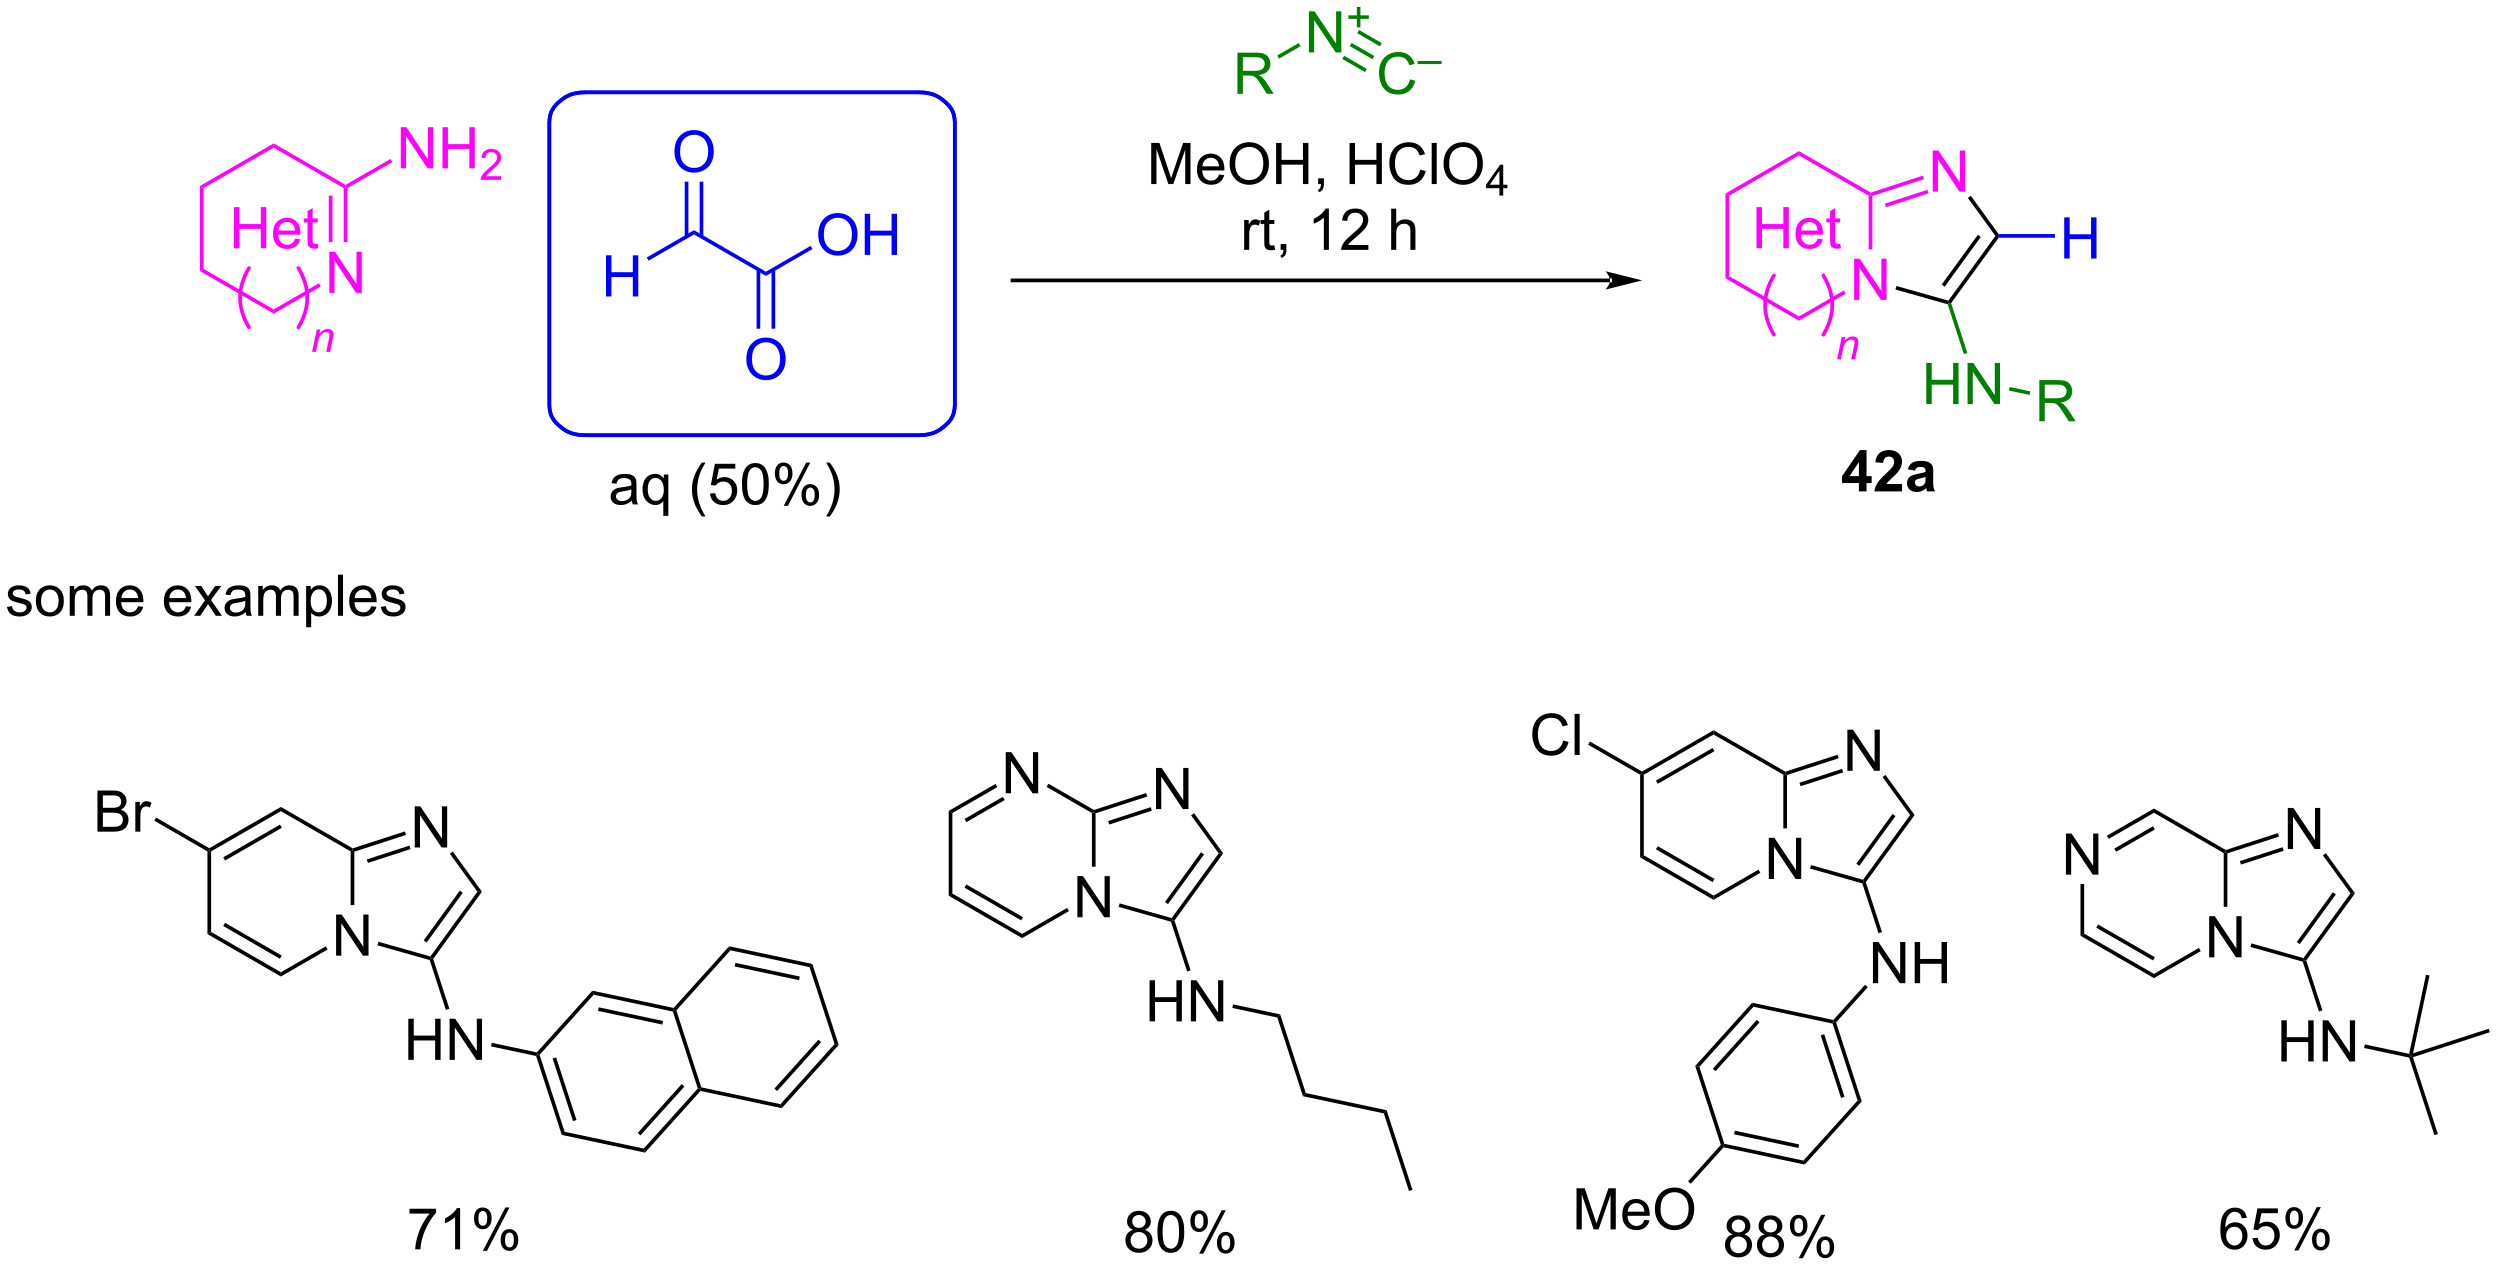 <?xml version="1.0" encoding="UTF-8"?>
<!DOCTYPE svg PUBLIC '-//W3C//DTD SVG 1.0//EN'
          'http://www.w3.org/TR/2001/REC-SVG-20010904/DTD/svg10.dtd'>
<svg stroke-dasharray="none" shape-rendering="auto" xmlns="http://www.w3.org/2000/svg" font-family="'Dialog'" text-rendering="auto" width="477" fill-opacity="1" color-interpolation="auto" color-rendering="auto" preserveAspectRatio="xMidYMid meet" font-size="12px" viewBox="0 0 477 242" fill="black" xmlns:xlink="http://www.w3.org/1999/xlink" stroke="black" image-rendering="auto" stroke-miterlimit="10" stroke-linecap="square" stroke-linejoin="miter" font-style="normal" stroke-width="1" height="242" stroke-dashoffset="0" font-weight="normal" stroke-opacity="1"
><!--Generated by the Batik Graphics2D SVG Generator--><defs id="genericDefs"
  /><g
  ><defs id="defs1"
    ><clipPath clipPathUnits="userSpaceOnUse" id="clipPath1"
      ><path d="M0.887 1.859 L358.298 1.859 L358.298 182.972 L0.887 182.972 L0.887 1.859 Z"
      /></clipPath
      ><clipPath clipPathUnits="userSpaceOnUse" id="clipPath2"
      ><path d="M-0.725 16.007 L-0.725 192.084 L346.749 192.084 L346.749 16.007 Z"
      /></clipPath
    ></defs
    ><g fill="fuchsia" transform="scale(1.333,1.333) translate(-0.887,-1.859) matrix(1.029,0,0,1.029,1.633,-14.606)" stroke="fuchsia"
    ><path d="M45.083 56.742 L45.083 51.015 L45.862 51.015 L48.87 55.51 L48.87 51.015 L49.596 51.015 L49.596 56.742 L48.818 56.742 L45.81 52.242 L45.81 56.742 L45.083 56.742 Z" stroke="none" clip-path="url(#clipPath2)"
    /></g
    ><g fill="fuchsia" transform="matrix(1.371,0,0,1.371,0.994,-21.953)" stroke="fuchsia"
    ><path d="M27.104 41.893 L27.614 42.188 L27.614 53.444 L27.104 53.739 Z" stroke="none" clip-path="url(#clipPath2)"
    /></g
    ><g fill="fuchsia" transform="matrix(1.371,0,0,1.371,0.994,-21.953)" stroke="fuchsia"
    ><path d="M27.104 53.739 L27.614 53.444 L37.361 59.073 L37.361 59.662 Z" stroke="none" clip-path="url(#clipPath2)"
    /></g
    ><g fill="fuchsia" transform="matrix(1.371,0,0,1.371,0.994,-21.953)" stroke="fuchsia"
    ><path d="M37.361 59.662 L37.361 59.073 L43.656 55.438 L43.911 55.879 Z" stroke="none" clip-path="url(#clipPath2)"
    /></g
    ><g fill="fuchsia" transform="matrix(1.371,0,0,1.371,0.994,-21.953)" stroke="fuchsia"
    ><path d="M47.618 49.707 L47.108 49.707 L47.108 42.188 L47.363 42.041 L47.618 42.188 ZM45.539 49.707 L45.539 43.241 L45.028 43.241 L45.028 49.707 Z" stroke="none" clip-path="url(#clipPath2)"
    /></g
    ><g fill="fuchsia" transform="matrix(1.371,0,0,1.371,0.994,-21.953)" stroke="fuchsia"
    ><path d="M47.363 41.746 L47.363 42.041 L47.108 42.188 L37.361 36.56 L37.361 35.97 Z" stroke="none" clip-path="url(#clipPath2)"
    /></g
    ><g fill="fuchsia" transform="matrix(1.371,0,0,1.371,0.994,-21.953)" stroke="fuchsia"
    ><path d="M37.361 35.97 L37.361 36.56 L27.614 42.188 L27.104 41.893 Z" stroke="none" clip-path="url(#clipPath2)"
    /></g
    ><g fill="fuchsia" transform="matrix(1.371,0,0,1.371,0.994,-21.953)" stroke="fuchsia"
    ><path d="M55.049 39.443 L55.049 33.716 L55.827 33.716 L58.835 38.211 L58.835 33.716 L59.562 33.716 L59.562 39.443 L58.783 39.443 L55.775 34.943 L55.775 39.443 L55.049 39.443 ZM60.857 39.443 L60.857 33.716 L61.615 33.716 L61.615 36.068 L64.591 36.068 L64.591 33.716 L65.349 33.716 L65.349 39.443 L64.591 39.443 L64.591 36.742 L61.615 36.742 L61.615 39.443 L60.857 39.443 Z" stroke="none" clip-path="url(#clipPath2)"
    /></g
    ><g fill="fuchsia" transform="matrix(1.371,0,0,1.371,0.994,-21.953)" stroke="fuchsia"
    ><path d="M69.015 40.535 L69.015 41.042 L66.175 41.042 Q66.17 40.851 66.238 40.675 Q66.346 40.386 66.584 40.105 Q66.824 39.824 67.275 39.455 Q67.974 38.88 68.221 38.544 Q68.467 38.209 68.467 37.91 Q68.467 37.597 68.242 37.382 Q68.019 37.166 67.658 37.166 Q67.277 37.166 67.049 37.394 Q66.82 37.623 66.818 38.027 L66.275 37.972 Q66.332 37.365 66.695 37.048 Q67.058 36.73 67.67 36.73 Q68.289 36.73 68.648 37.074 Q69.01 37.416 69.01 37.921 Q69.01 38.179 68.904 38.429 Q68.799 38.677 68.552 38.953 Q68.308 39.228 67.74 39.709 Q67.265 40.107 67.131 40.249 Q66.996 40.392 66.908 40.535 L69.015 40.535 Z" stroke="none" clip-path="url(#clipPath2)"
    /></g
    ><g fill="fuchsia" transform="matrix(1.371,0,0,1.371,0.994,-21.953)" stroke="fuchsia"
    ><path d="M47.618 42.188 L47.363 42.041 L47.363 41.746 L53.621 38.136 L53.876 38.578 Z" stroke="none" clip-path="url(#clipPath2)"
    /></g
    ><g fill="fuchsia" stroke-width="0.51" transform="matrix(1.371,0,0,1.371,0.994,-21.953)" stroke-linecap="round" stroke="fuchsia" stroke-linejoin="round"
    ><path fill="none" d="M40.799 61.567 Q43.274 57.442 40.799 53.317" clip-path="url(#clipPath2)"
    /></g
    ><g fill="fuchsia" stroke-width="0.51" transform="matrix(1.371,0,0,1.371,0.994,-21.953)" stroke-linecap="round" stroke="fuchsia" stroke-linejoin="round"
    ><path fill="none" d="M33.923 53.317 Q31.448 57.442 33.923 61.567" clip-path="url(#clipPath2)"
    /></g
    ><g fill="fuchsia" transform="matrix(1.371,0,0,1.371,0.994,-21.953)" stroke="fuchsia"
    ><path d="M42.712 64.98 L43.363 61.869 L43.843 61.869 L43.73 62.41 Q44.042 62.092 44.314 61.945 Q44.587 61.799 44.873 61.799 Q45.249 61.799 45.464 62.004 Q45.681 62.209 45.681 62.551 Q45.681 62.724 45.605 63.096 L45.208 64.98 L44.679 64.98 L45.091 63.008 Q45.154 62.721 45.154 62.584 Q45.154 62.428 45.046 62.332 Q44.939 62.234 44.738 62.234 Q44.33 62.234 44.011 62.527 Q43.695 62.82 43.544 63.533 L43.244 64.98 L42.712 64.98 Z" stroke="none" clip-path="url(#clipPath2)"
    /></g
    ><g fill="green" transform="matrix(1.371,0,0,1.371,0.994,-21.953)" stroke="green"
    ><path d="M171.488 29.069 L171.488 23.343 L174.027 23.343 Q174.793 23.343 175.191 23.497 Q175.59 23.65 175.827 24.041 Q176.066 24.431 176.066 24.905 Q176.066 25.515 175.67 25.934 Q175.277 26.351 174.452 26.463 Q174.754 26.608 174.91 26.749 Q175.241 27.054 175.538 27.509 L176.535 29.069 L175.582 29.069 L174.824 27.877 Q174.491 27.361 174.275 27.088 Q174.061 26.814 173.892 26.705 Q173.722 26.595 173.545 26.554 Q173.418 26.525 173.124 26.525 L172.246 26.525 L172.246 29.069 L171.488 29.069 ZM172.246 25.869 L173.874 25.869 Q174.394 25.869 174.686 25.762 Q174.98 25.655 175.131 25.418 Q175.285 25.181 175.285 24.905 Q175.285 24.499 174.988 24.239 Q174.694 23.976 174.058 23.976 L172.246 23.976 L172.246 25.869 Z" stroke="none" clip-path="url(#clipPath2)"
    /></g
    ><g fill="green" transform="matrix(1.371,0,0,1.371,0.994,-21.953)" stroke="green"
    ><path d="M181.432 23.312 L181.432 17.585 L182.211 17.585 L185.219 22.08 L185.219 17.585 L185.945 17.585 L185.945 23.312 L185.167 23.312 L182.159 18.812 L182.159 23.312 L181.432 23.312 Z" stroke="none" clip-path="url(#clipPath2)"
    /></g
    ><g fill="green" transform="matrix(1.371,0,0,1.371,0.994,-21.953)" stroke="green"
    ><path d="M188.104 19.817 L188.104 18.639 L186.934 18.639 L186.934 18.147 L188.104 18.147 L188.104 16.979 L188.602 16.979 L188.602 18.147 L189.77 18.147 L189.77 18.639 L188.602 18.639 L188.602 19.817 L188.104 19.817 Z" stroke="none" clip-path="url(#clipPath2)"
    /></g
    ><g fill="green" transform="matrix(1.371,0,0,1.371,0.994,-21.953)" stroke="green"
    ><path d="M177.278 24.174 L177.023 23.732 L180.005 22.009 L180.26 22.451 Z" stroke="none" clip-path="url(#clipPath2)"
    /></g
    ><g fill="green" transform="matrix(1.371,0,0,1.371,0.994,-21.953)" stroke="green"
    ><path d="M195.491 27.062 L196.249 27.252 Q196.012 28.187 195.392 28.679 Q194.773 29.168 193.879 29.168 Q192.952 29.168 192.371 28.791 Q191.793 28.413 191.489 27.7 Q191.187 26.983 191.187 26.163 Q191.187 25.267 191.528 24.603 Q191.871 23.937 192.502 23.59 Q193.132 23.244 193.89 23.244 Q194.749 23.244 195.335 23.681 Q195.921 24.119 196.153 24.913 L195.405 25.088 Q195.208 24.463 194.827 24.179 Q194.45 23.892 193.874 23.892 Q193.215 23.892 192.77 24.21 Q192.327 24.525 192.148 25.059 Q191.968 25.593 191.968 26.158 Q191.968 26.89 192.181 27.434 Q192.395 27.978 192.843 28.249 Q193.293 28.517 193.817 28.517 Q194.452 28.517 194.892 28.15 Q195.335 27.783 195.491 27.062 Z" stroke="none" clip-path="url(#clipPath2)"
    /></g
    ><g fill="green" transform="matrix(1.371,0,0,1.371,0.994,-21.953)" stroke="green"
    ><path d="M196.554 24.928 L196.554 24.502 L199.892 24.502 L199.892 24.928 L196.554 24.928 Z" stroke="none" clip-path="url(#clipPath2)"
    /></g
    ><g fill="green" transform="matrix(1.371,0,0,1.371,0.994,-21.953)" stroke="green"
    ><path d="M187.12 22.426 L187.376 21.984 L190.537 23.811 L190.281 24.252 ZM188.157 20.632 L191.318 22.459 L191.573 22.017 L188.412 20.191 ZM186.084 24.22 L189.245 26.046 L189.5 25.604 L186.339 23.778 Z" stroke="none" clip-path="url(#clipPath2)"
    /></g
    ><g transform="matrix(1.371,0,0,1.371,0.994,-21.953)"
    ><path d="M223.352 55.291 L223.352 55.291 L140.184 55.291 L139.929 55.291 L139.929 54.78 L140.184 54.78 L223.352 54.78 L223.607 54.78 L223.607 55.291 ZM227.817 55.035 L222.715 53.76 C222.715 53.76 223.352 54.477 223.352 55.035 C223.352 55.594 222.715 56.311 222.715 56.311 Z" stroke="none" clip-path="url(#clipPath2)"
    /></g
    ><g fill="fuchsia" transform="matrix(1.371,0,0,1.371,0.994,-21.953)" stroke="fuchsia"
    ><path d="M257.312 57.75 L257.312 52.023 L258.091 52.023 L261.099 56.518 L261.099 52.023 L261.825 52.023 L261.825 57.75 L261.047 57.75 L258.039 53.25 L258.039 57.75 L257.312 57.75 Z" stroke="none" clip-path="url(#clipPath2)"
    /></g
    ><g fill="fuchsia" transform="matrix(1.371,0,0,1.371,0.994,-21.953)" stroke="fuchsia"
    ><path d="M239.406 42.947 L239.916 43.242 L239.916 54.453 L239.406 54.747 Z" stroke="none" clip-path="url(#clipPath2)"
    /></g
    ><g fill="fuchsia" transform="matrix(1.371,0,0,1.371,0.994,-21.953)" stroke="fuchsia"
    ><path d="M239.406 54.747 L239.916 54.453 L249.626 60.054 L249.626 60.643 Z" stroke="none" clip-path="url(#clipPath2)"
    /></g
    ><g fill="fuchsia" transform="matrix(1.371,0,0,1.371,0.994,-21.953)" stroke="fuchsia"
    ><path d="M249.626 60.643 L249.626 60.054 L255.885 56.444 L256.14 56.886 Z" stroke="none" clip-path="url(#clipPath2)"
    /></g
    ><g fill="fuchsia" transform="matrix(1.371,0,0,1.371,0.994,-21.953)" stroke="fuchsia"
    ><path d="M259.847 50.716 L259.336 50.716 L259.336 43.242 L259.592 43.095 L259.847 43.28 Z" stroke="none" clip-path="url(#clipPath2)"
    /></g
    ><g fill="fuchsia" transform="matrix(1.371,0,0,1.371,0.994,-21.953)" stroke="fuchsia"
    ><path d="M259.621 42.817 L259.592 43.095 L259.336 43.242 L249.626 37.632 L249.626 37.043 Z" stroke="none" clip-path="url(#clipPath2)"
    /></g
    ><g fill="fuchsia" transform="matrix(1.371,0,0,1.371,0.994,-21.953)" stroke="fuchsia"
    ><path d="M249.626 37.043 L249.626 37.632 L239.916 43.242 L239.406 42.947 Z" stroke="none" clip-path="url(#clipPath2)"
    /></g
    ><g fill="fuchsia" stroke-width="0.51" transform="matrix(1.371,0,0,1.371,0.994,-21.953)" stroke-linecap="round" stroke="fuchsia" stroke-linejoin="round"
    ><path fill="none" d="M253.028 62.594 Q255.503 58.469 253.028 54.343" clip-path="url(#clipPath2)"
    /></g
    ><g fill="fuchsia" stroke-width="0.51" transform="matrix(1.371,0,0,1.371,0.994,-21.953)" stroke-linecap="round" stroke="fuchsia" stroke-linejoin="round"
    ><path fill="none" d="M246.152 54.343 Q243.677 58.469 246.152 62.594" clip-path="url(#clipPath2)"
    /></g
    ><g fill="fuchsia" transform="matrix(1.371,0,0,1.371,0.994,-21.953)" stroke="fuchsia"
    ><path d="M254.941 66.016 L255.591 62.905 L256.072 62.905 L255.959 63.446 Q256.271 63.128 256.543 62.981 Q256.816 62.835 257.101 62.835 Q257.478 62.835 257.693 63.04 Q257.91 63.245 257.91 63.587 Q257.91 63.76 257.834 64.132 L257.437 66.016 L256.908 66.016 L257.32 64.044 Q257.382 63.757 257.382 63.62 Q257.382 63.464 257.275 63.368 Q257.168 63.27 256.966 63.27 Q256.558 63.27 256.24 63.563 Q255.923 63.856 255.773 64.569 L255.472 66.016 L254.941 66.016 Z" stroke="none" clip-path="url(#clipPath2)"
    /></g
    ><g fill="fuchsia" transform="matrix(1.371,0,0,1.371,0.994,-21.953)" stroke="fuchsia"
    ><path d="M268.249 42.688 L268.249 36.961 L269.028 36.961 L272.036 41.456 L272.036 36.961 L272.762 36.961 L272.762 42.688 L271.984 42.688 L268.976 38.188 L268.976 42.688 L268.249 42.688 Z" stroke="none" clip-path="url(#clipPath2)"
    /></g
    ><g transform="matrix(1.371,0,0,1.371,0.994,-21.953)"
    ><path d="M263.059 56.305 L263.197 55.814 L270.427 57.854 L270.528 58.148 L270.328 58.356 Z" stroke="none" clip-path="url(#clipPath2)"
    /></g
    ><g transform="matrix(1.371,0,0,1.371,0.994,-21.953)"
    ><path d="M270.811 58.193 L270.528 58.148 L270.427 57.854 L276.979 48.843 L277.294 48.843 L277.424 49.098 ZM269.909 55.913 L274.94 48.993 L274.527 48.693 L269.496 55.613 Z" stroke="none" clip-path="url(#clipPath2)"
    /></g
    ><g transform="matrix(1.371,0,0,1.371,0.994,-21.953)"
    ><path d="M277.424 48.588 L277.294 48.843 L276.979 48.843 L273.137 43.559 L273.55 43.259 Z" stroke="none" clip-path="url(#clipPath2)"
    /></g
    ><g fill="fuchsia" transform="matrix(1.371,0,0,1.371,0.994,-21.953)" stroke="fuchsia"
    ><path d="M266.87 40.459 L267.028 40.944 L259.847 43.28 L259.592 43.095 L259.621 42.817 ZM267.51 42.428 L261.583 44.356 L261.741 44.841 L267.668 42.913 Z" stroke="none" clip-path="url(#clipPath2)"
    /></g
    ><g fill="blue" transform="matrix(1.371,0,0,1.371,0.994,-21.953)" stroke="blue"
    ><path d="M286.551 51.993 L286.551 46.266 L287.309 46.266 L287.309 48.618 L290.286 48.618 L290.286 46.266 L291.043 46.266 L291.043 51.993 L290.286 51.993 L290.286 49.292 L287.309 49.292 L287.309 51.993 L286.551 51.993 Z" stroke="none" clip-path="url(#clipPath2)"
    /></g
    ><g fill="blue" transform="matrix(1.371,0,0,1.371,0.994,-21.953)" stroke="blue"
    ><path d="M277.424 49.098 L277.294 48.843 L277.424 48.588 L285.251 48.588 L285.251 49.098 Z" stroke="none" clip-path="url(#clipPath2)"
    /></g
    ><g fill="green" transform="matrix(1.371,0,0,1.371,0.994,-21.953)" stroke="green"
    ><path d="M267.353 72.244 L267.353 66.517 L268.111 66.517 L268.111 68.869 L271.087 68.869 L271.087 66.517 L271.845 66.517 L271.845 72.244 L271.087 72.244 L271.087 69.543 L268.111 69.543 L268.111 72.244 L267.353 72.244 ZM273.099 72.244 L273.099 66.517 L273.878 66.517 L276.886 71.012 L276.886 66.517 L277.612 66.517 L277.612 72.244 L276.834 72.244 L273.826 67.744 L273.826 72.244 L273.099 72.244 Z" stroke="none" clip-path="url(#clipPath2)"
    /></g
    ><g fill="green" transform="matrix(1.371,0,0,1.371,0.994,-21.953)" stroke="green"
    ><path d="M270.328 58.356 L270.528 58.148 L270.811 58.193 L273.066 65.131 L272.581 65.288 Z" stroke="none" clip-path="url(#clipPath2)"
    /></g
    ><g fill="green" transform="matrix(1.371,0,0,1.371,0.994,-21.953)" stroke="green"
    ><path d="M283.085 74.637 L283.085 68.91 L285.624 68.91 Q286.389 68.91 286.788 69.064 Q287.186 69.217 287.423 69.608 Q287.663 69.999 287.663 70.473 Q287.663 71.082 287.267 71.501 Q286.874 71.918 286.048 72.03 Q286.35 72.176 286.507 72.316 Q286.837 72.621 287.134 73.077 L288.132 74.637 L287.178 74.637 L286.421 73.444 Q286.087 72.928 285.871 72.655 Q285.658 72.382 285.488 72.272 Q285.319 72.163 285.142 72.121 Q285.014 72.092 284.72 72.092 L283.842 72.092 L283.842 74.637 L283.085 74.637 ZM283.842 71.436 L285.47 71.436 Q285.991 71.436 286.283 71.329 Q286.577 71.223 286.728 70.986 Q286.882 70.749 286.882 70.473 Q286.882 70.066 286.585 69.806 Q286.29 69.543 285.655 69.543 L283.842 69.543 L283.842 71.436 Z" stroke="none" clip-path="url(#clipPath2)"
    /></g
    ><g fill="green" transform="matrix(1.371,0,0,1.371,0.994,-21.953)" stroke="green"
    ><path d="M278.862 70.37 L278.968 69.871 L281.833 70.48 L281.726 70.979 Z" stroke="none" clip-path="url(#clipPath2)"
    /></g
    ><g fill="fuchsia" transform="matrix(1.371,0,0,1.371,0.994,-21.953)" stroke="fuchsia"
    ><path d="M31.835 50.566 L31.835 44.84 L32.593 44.84 L32.593 47.191 L35.57 47.191 L35.57 44.84 L36.327 44.84 L36.327 50.566 L35.57 50.566 L35.57 47.866 L32.593 47.866 L32.593 50.566 L31.835 50.566 ZM40.339 49.23 L41.066 49.319 Q40.894 49.957 40.428 50.309 Q39.964 50.66 39.243 50.66 Q38.331 50.66 37.797 50.1 Q37.266 49.538 37.266 48.527 Q37.266 47.48 37.805 46.902 Q38.344 46.324 39.204 46.324 Q40.034 46.324 40.56 46.892 Q41.089 47.457 41.089 48.483 Q41.089 48.545 41.087 48.67 L37.993 48.67 Q38.032 49.355 38.378 49.72 Q38.727 50.082 39.245 50.082 Q39.633 50.082 39.907 49.879 Q40.18 49.676 40.339 49.23 ZM38.032 48.092 L40.347 48.092 Q40.3 47.569 40.081 47.309 Q39.745 46.902 39.212 46.902 Q38.727 46.902 38.396 47.228 Q38.066 47.551 38.032 48.092 ZM43.484 49.936 L43.585 50.559 Q43.288 50.621 43.054 50.621 Q42.671 50.621 42.46 50.501 Q42.249 50.379 42.163 50.181 Q42.077 49.983 42.077 49.35 L42.077 46.965 L41.562 46.965 L41.562 46.418 L42.077 46.418 L42.077 45.389 L42.778 44.967 L42.778 46.418 L43.484 46.418 L43.484 46.965 L42.778 46.965 L42.778 49.389 Q42.778 49.691 42.814 49.777 Q42.851 49.863 42.934 49.915 Q43.02 49.965 43.176 49.965 Q43.294 49.965 43.484 49.936 Z" stroke="none" clip-path="url(#clipPath2)"
    /></g
    ><g transform="matrix(1.371,0,0,1.371,0.994,-21.953)"
    ><path d="M159.487 41.633 L159.487 35.906 L160.628 35.906 L161.985 39.961 Q162.172 40.526 162.258 40.807 Q162.354 40.495 162.563 39.89 L163.933 35.906 L164.953 35.906 L164.953 41.633 L164.222 41.633 L164.222 36.838 L162.558 41.633 L161.875 41.633 L160.219 36.758 L160.219 41.633 L159.487 41.633 ZM168.925 40.297 L169.651 40.385 Q169.479 41.023 169.013 41.375 Q168.55 41.726 167.828 41.726 Q166.917 41.726 166.383 41.166 Q165.852 40.604 165.852 39.593 Q165.852 38.547 166.391 37.968 Q166.93 37.39 167.789 37.39 Q168.62 37.39 169.146 37.958 Q169.675 38.523 169.675 39.549 Q169.675 39.612 169.672 39.737 L166.578 39.737 Q166.617 40.422 166.964 40.786 Q167.313 41.148 167.831 41.148 Q168.219 41.148 168.492 40.945 Q168.766 40.742 168.925 40.297 ZM166.617 39.159 L168.933 39.159 Q168.886 38.635 168.667 38.375 Q168.331 37.968 167.797 37.968 Q167.313 37.968 166.982 38.294 Q166.651 38.617 166.617 39.159 ZM170.395 38.843 Q170.395 37.416 171.16 36.612 Q171.926 35.804 173.137 35.804 Q173.929 35.804 174.564 36.185 Q175.202 36.562 175.535 37.239 Q175.871 37.916 175.871 38.776 Q175.871 39.648 175.52 40.336 Q175.168 41.023 174.522 41.377 Q173.879 41.732 173.132 41.732 Q172.325 41.732 171.686 41.341 Q171.051 40.948 170.723 40.273 Q170.395 39.596 170.395 38.843 ZM171.176 38.854 Q171.176 39.89 171.731 40.487 Q172.288 41.081 173.129 41.081 Q173.983 41.081 174.535 40.479 Q175.09 39.877 175.09 38.773 Q175.09 38.073 174.853 37.552 Q174.616 37.031 174.16 36.745 Q173.707 36.456 173.14 36.456 Q172.335 36.456 171.754 37.01 Q171.176 37.562 171.176 38.854 ZM176.87 41.633 L176.87 35.906 L177.628 35.906 L177.628 38.258 L180.604 38.258 L180.604 35.906 L181.362 35.906 L181.362 41.633 L180.604 41.633 L180.604 38.932 L177.628 38.932 L177.628 41.633 L176.87 41.633 ZM182.718 41.633 L182.718 40.831 L183.52 40.831 L183.52 41.633 Q183.52 42.075 183.363 42.346 Q183.207 42.617 182.866 42.765 L182.671 42.466 Q182.895 42.367 182.999 42.177 Q183.106 41.989 183.116 41.633 L182.718 41.633 ZM187.093 41.633 L187.093 35.906 L187.851 35.906 L187.851 38.258 L190.827 38.258 L190.827 35.906 L191.585 35.906 L191.585 41.633 L190.827 41.633 L190.827 38.932 L187.851 38.932 L187.851 41.633 L187.093 41.633 ZM196.933 39.625 L197.69 39.815 Q197.453 40.75 196.834 41.242 Q196.214 41.732 195.321 41.732 Q194.393 41.732 193.813 41.354 Q193.235 40.976 192.93 40.263 Q192.628 39.547 192.628 38.726 Q192.628 37.831 192.969 37.166 Q193.313 36.5 193.943 36.153 Q194.573 35.807 195.331 35.807 Q196.19 35.807 196.776 36.245 Q197.362 36.682 197.594 37.476 L196.847 37.651 Q196.649 37.026 196.268 36.742 Q195.891 36.456 195.315 36.456 Q194.656 36.456 194.211 36.773 Q193.768 37.088 193.589 37.622 Q193.409 38.156 193.409 38.721 Q193.409 39.453 193.623 39.997 Q193.836 40.541 194.284 40.812 Q194.735 41.081 195.258 41.081 Q195.893 41.081 196.334 40.713 Q196.776 40.346 196.933 39.625 ZM198.52 41.633 L198.52 35.906 L199.223 35.906 L199.223 41.633 L198.52 41.633 ZM200.172 38.843 Q200.172 37.416 200.938 36.612 Q201.703 35.804 202.914 35.804 Q203.706 35.804 204.341 36.185 Q204.979 36.562 205.313 37.239 Q205.649 37.916 205.649 38.776 Q205.649 39.648 205.297 40.336 Q204.946 41.023 204.3 41.377 Q203.656 41.732 202.909 41.732 Q202.102 41.732 201.464 41.341 Q200.828 40.948 200.5 40.273 Q200.172 39.596 200.172 38.843 ZM200.953 38.854 Q200.953 39.89 201.508 40.487 Q202.065 41.081 202.906 41.081 Q203.761 41.081 204.313 40.479 Q204.867 39.877 204.867 38.773 Q204.867 38.073 204.631 37.552 Q204.393 37.031 203.938 36.745 Q203.485 36.456 202.917 36.456 Q202.112 36.456 201.531 37.01 Q200.953 37.562 200.953 38.854 Z" stroke="none" clip-path="url(#clipPath2)"
    /></g
    ><g transform="matrix(1.371,0,0,1.371,0.994,-21.953)"
    ><path d="M207.946 43.233 L207.946 42.203 L206.083 42.203 L206.083 41.721 L208.044 38.938 L208.474 38.938 L208.474 41.721 L209.054 41.721 L209.054 42.203 L208.474 42.203 L208.474 43.233 L207.946 43.233 ZM207.946 41.721 L207.946 39.783 L206.602 41.721 L207.946 41.721 Z" stroke="none" clip-path="url(#clipPath2)"
    /></g
    ><g transform="matrix(1.371,0,0,1.371,0.994,-21.953)"
    ><path d="M172.421 50.783 L172.421 46.634 L173.054 46.634 L173.054 47.262 Q173.296 46.822 173.499 46.681 Q173.705 46.54 173.952 46.54 Q174.306 46.54 174.673 46.767 L174.431 47.418 Q174.173 47.267 173.916 47.267 Q173.686 47.267 173.501 47.405 Q173.319 47.543 173.241 47.79 Q173.124 48.165 173.124 48.611 L173.124 50.783 L172.421 50.783 ZM176.626 50.152 L176.728 50.775 Q176.431 50.837 176.197 50.837 Q175.814 50.837 175.603 50.718 Q175.392 50.595 175.306 50.397 Q175.22 50.199 175.22 49.566 L175.22 47.181 L174.705 47.181 L174.705 46.634 L175.22 46.634 L175.22 45.605 L175.921 45.184 L175.921 46.634 L176.626 46.634 L176.626 47.181 L175.921 47.181 L175.921 49.605 Q175.921 49.908 175.957 49.993 Q175.994 50.08 176.077 50.132 Q176.163 50.181 176.319 50.181 Q176.436 50.181 176.626 50.152 ZM177.498 50.783 L177.498 49.98 L178.3 49.98 L178.3 50.783 Q178.3 51.225 178.143 51.496 Q177.987 51.767 177.646 51.915 L177.451 51.616 Q177.675 51.517 177.779 51.327 Q177.886 51.139 177.896 50.783 L177.498 50.783 ZM184.214 50.783 L183.511 50.783 L183.511 46.301 Q183.255 46.543 182.844 46.785 Q182.432 47.027 182.104 47.15 L182.104 46.47 Q182.693 46.191 183.133 45.798 Q183.576 45.402 183.761 45.033 L184.214 45.033 L184.214 50.783 ZM189.71 50.105 L189.71 50.783 L185.923 50.783 Q185.916 50.527 186.007 50.293 Q186.15 49.908 186.468 49.533 Q186.788 49.158 187.389 48.665 Q188.322 47.9 188.65 47.452 Q188.978 47.004 188.978 46.605 Q188.978 46.189 188.679 45.902 Q188.382 45.613 187.9 45.613 Q187.392 45.613 187.087 45.918 Q186.783 46.223 186.78 46.762 L186.056 46.689 Q186.132 45.879 186.616 45.457 Q187.1 45.033 187.916 45.033 Q188.741 45.033 189.22 45.491 Q189.702 45.947 189.702 46.621 Q189.702 46.965 189.561 47.298 Q189.421 47.629 189.093 47.996 Q188.767 48.363 188.009 49.004 Q187.376 49.535 187.197 49.725 Q187.017 49.915 186.9 50.105 L189.71 50.105 ZM192.882 50.783 L192.882 45.056 L193.585 45.056 L193.585 47.111 Q194.077 46.54 194.827 46.54 Q195.288 46.54 195.626 46.723 Q195.968 46.902 196.113 47.223 Q196.259 47.543 196.259 48.152 L196.259 50.783 L195.556 50.783 L195.556 48.152 Q195.556 47.626 195.327 47.387 Q195.1 47.145 194.681 47.145 Q194.369 47.145 194.093 47.309 Q193.819 47.47 193.702 47.749 Q193.585 48.025 193.585 48.512 L193.585 50.783 L192.882 50.783 Z" stroke="none" clip-path="url(#clipPath2)"
    /></g
    ><g fill="fuchsia" transform="matrix(1.371,0,0,1.371,0.994,-21.953)" stroke="fuchsia"
    ><path d="M243.725 50.566 L243.725 44.84 L244.483 44.84 L244.483 47.191 L247.459 47.191 L247.459 44.84 L248.217 44.84 L248.217 50.566 L247.459 50.566 L247.459 47.866 L244.483 47.866 L244.483 50.566 L243.725 50.566 ZM252.229 49.23 L252.955 49.319 Q252.784 49.957 252.317 50.309 Q251.854 50.66 251.132 50.66 Q250.221 50.66 249.687 50.1 Q249.156 49.538 249.156 48.527 Q249.156 47.48 249.695 46.902 Q250.234 46.324 251.093 46.324 Q251.924 46.324 252.45 46.892 Q252.979 47.457 252.979 48.483 Q252.979 48.545 252.976 48.67 L249.882 48.67 Q249.922 49.355 250.268 49.72 Q250.617 50.082 251.135 50.082 Q251.523 50.082 251.797 49.879 Q252.07 49.676 252.229 49.23 ZM249.922 48.092 L252.237 48.092 Q252.19 47.569 251.971 47.309 Q251.635 46.902 251.101 46.902 Q250.617 46.902 250.286 47.228 Q249.955 47.551 249.922 48.092 ZM255.373 49.936 L255.475 50.559 Q255.178 50.621 254.944 50.621 Q254.561 50.621 254.35 50.501 Q254.139 50.379 254.053 50.181 Q253.967 49.983 253.967 49.35 L253.967 46.965 L253.452 46.965 L253.452 46.418 L253.967 46.418 L253.967 45.389 L254.668 44.967 L254.668 46.418 L255.373 46.418 L255.373 46.965 L254.668 46.965 L254.668 49.389 Q254.668 49.691 254.704 49.777 Q254.741 49.863 254.824 49.915 Q254.91 49.965 255.066 49.965 Q255.183 49.965 255.373 49.936 Z" stroke="none" clip-path="url(#clipPath2)"
    /></g
    ><g transform="matrix(1.371,0,0,1.371,0.994,-21.953)"
    ><path d="M0.247 100.477 L0.943 100.367 Q1 100.787 1.268 101.011 Q1.536 101.232 2.016 101.232 Q2.5 101.232 2.734 101.034 Q2.969 100.836 2.969 100.57 Q2.969 100.334 2.763 100.195 Q2.617 100.102 2.044 99.959 Q1.271 99.763 0.971 99.62 Q0.672 99.477 0.518 99.227 Q0.365 98.974 0.365 98.669 Q0.365 98.391 0.49 98.156 Q0.617 97.919 0.836 97.763 Q1 97.641 1.284 97.557 Q1.568 97.474 1.891 97.474 Q2.38 97.474 2.747 97.615 Q3.117 97.755 3.292 97.995 Q3.469 98.234 3.537 98.638 L2.849 98.732 Q2.802 98.412 2.575 98.232 Q2.352 98.052 1.943 98.052 Q1.458 98.052 1.25 98.214 Q1.044 98.373 1.044 98.586 Q1.044 98.724 1.13 98.834 Q1.216 98.945 1.398 99.021 Q1.505 99.06 2.021 99.201 Q2.766 99.399 3.06 99.526 Q3.357 99.654 3.523 99.896 Q3.693 100.138 3.693 100.498 Q3.693 100.849 3.487 101.159 Q3.281 101.469 2.893 101.641 Q2.508 101.81 2.021 101.81 Q1.211 101.81 0.786 101.474 Q0.365 101.138 0.247 100.477 ZM4.266 99.641 Q4.266 98.49 4.906 97.935 Q5.443 97.474 6.211 97.474 Q7.068 97.474 7.609 98.034 Q8.154 98.594 8.154 99.584 Q8.154 100.383 7.912 100.844 Q7.672 101.302 7.213 101.557 Q6.755 101.81 6.211 101.81 Q5.341 101.81 4.802 101.253 Q4.266 100.693 4.266 99.641 ZM4.99 99.641 Q4.99 100.438 5.336 100.836 Q5.685 101.232 6.211 101.232 Q6.734 101.232 7.081 100.834 Q7.43 100.435 7.43 99.617 Q7.43 98.849 7.081 98.453 Q6.732 98.055 6.211 98.055 Q5.685 98.055 5.336 98.451 Q4.99 98.844 4.99 99.641 ZM8.978 101.716 L8.978 97.568 L9.605 97.568 L9.605 98.149 Q9.801 97.844 10.124 97.659 Q10.449 97.474 10.863 97.474 Q11.324 97.474 11.618 97.667 Q11.915 97.857 12.035 98.201 Q12.527 97.474 13.316 97.474 Q13.934 97.474 14.264 97.815 Q14.598 98.156 14.598 98.867 L14.598 101.716 L13.9 101.716 L13.9 99.102 Q13.9 98.68 13.829 98.495 Q13.762 98.31 13.582 98.198 Q13.402 98.084 13.16 98.084 Q12.723 98.084 12.434 98.375 Q12.145 98.664 12.145 99.305 L12.145 101.716 L11.441 101.716 L11.441 99.021 Q11.441 98.552 11.27 98.318 Q11.098 98.084 10.707 98.084 Q10.41 98.084 10.158 98.24 Q9.908 98.396 9.793 98.698 Q9.681 98.998 9.681 99.563 L9.681 101.716 L8.978 101.716 ZM18.48 100.38 L19.207 100.469 Q19.035 101.107 18.569 101.459 Q18.105 101.81 17.384 101.81 Q16.473 101.81 15.939 101.25 Q15.408 100.688 15.408 99.677 Q15.408 98.63 15.947 98.052 Q16.486 97.474 17.345 97.474 Q18.176 97.474 18.702 98.042 Q19.23 98.607 19.23 99.633 Q19.23 99.695 19.228 99.82 L16.134 99.82 Q16.173 100.505 16.52 100.87 Q16.869 101.232 17.387 101.232 Q17.775 101.232 18.048 101.029 Q18.322 100.826 18.48 100.38 ZM16.173 99.242 L18.488 99.242 Q18.441 98.719 18.223 98.459 Q17.887 98.052 17.353 98.052 Q16.869 98.052 16.538 98.378 Q16.207 98.701 16.173 99.242 ZM25.152 100.38 L25.879 100.469 Q25.707 101.107 25.241 101.459 Q24.777 101.81 24.056 101.81 Q23.145 101.81 22.611 101.25 Q22.079 100.688 22.079 99.677 Q22.079 98.63 22.619 98.052 Q23.158 97.474 24.017 97.474 Q24.848 97.474 25.374 98.042 Q25.902 98.607 25.902 99.633 Q25.902 99.695 25.9 99.82 L22.806 99.82 Q22.845 100.505 23.191 100.87 Q23.54 101.232 24.059 101.232 Q24.447 101.232 24.72 101.029 Q24.994 100.826 25.152 100.38 ZM22.845 99.242 L25.16 99.242 Q25.113 98.719 24.895 98.459 Q24.559 98.052 24.025 98.052 Q23.54 98.052 23.21 98.378 Q22.879 98.701 22.845 99.242 ZM26.294 101.716 L27.81 99.56 L26.406 97.568 L27.287 97.568 L27.922 98.539 Q28.102 98.818 28.211 99.005 Q28.383 98.748 28.529 98.547 L29.227 97.568 L30.068 97.568 L28.633 99.521 L30.177 101.716 L29.312 101.716 L28.461 100.427 L28.234 100.078 L27.146 101.716 L26.294 101.716 ZM33.469 101.203 Q33.078 101.537 32.716 101.675 Q32.357 101.81 31.943 101.81 Q31.258 101.81 30.891 101.477 Q30.523 101.141 30.523 100.623 Q30.523 100.318 30.662 100.065 Q30.802 99.813 31.026 99.662 Q31.25 99.508 31.531 99.43 Q31.74 99.375 32.156 99.326 Q33.008 99.224 33.411 99.084 Q33.414 98.938 33.414 98.899 Q33.414 98.469 33.216 98.294 Q32.945 98.055 32.414 98.055 Q31.919 98.055 31.682 98.229 Q31.445 98.404 31.333 98.844 L30.646 98.75 Q30.74 98.31 30.953 98.039 Q31.169 97.766 31.576 97.62 Q31.982 97.474 32.516 97.474 Q33.047 97.474 33.378 97.599 Q33.711 97.724 33.867 97.914 Q34.023 98.102 34.086 98.391 Q34.122 98.57 34.122 99.039 L34.122 99.977 Q34.122 100.959 34.167 101.219 Q34.211 101.477 34.344 101.716 L33.609 101.716 Q33.5 101.498 33.469 101.203 ZM33.411 99.633 Q33.029 99.789 32.263 99.899 Q31.828 99.961 31.648 100.039 Q31.469 100.117 31.37 100.268 Q31.273 100.419 31.273 100.602 Q31.273 100.883 31.487 101.07 Q31.701 101.258 32.109 101.258 Q32.516 101.258 32.831 101.081 Q33.148 100.904 33.297 100.594 Q33.411 100.357 33.411 99.891 L33.411 99.633 ZM35.212 101.716 L35.212 97.568 L35.84 97.568 L35.84 98.149 Q36.035 97.844 36.358 97.659 Q36.684 97.474 37.098 97.474 Q37.559 97.474 37.853 97.667 Q38.15 97.857 38.27 98.201 Q38.762 97.474 39.551 97.474 Q40.168 97.474 40.499 97.815 Q40.832 98.156 40.832 98.867 L40.832 101.716 L40.134 101.716 L40.134 99.102 Q40.134 98.68 40.064 98.495 Q39.996 98.31 39.816 98.198 Q39.637 98.084 39.395 98.084 Q38.957 98.084 38.668 98.375 Q38.379 98.664 38.379 99.305 L38.379 101.716 L37.676 101.716 L37.676 99.021 Q37.676 98.552 37.504 98.318 Q37.332 98.084 36.941 98.084 Q36.645 98.084 36.392 98.24 Q36.142 98.396 36.027 98.698 Q35.915 98.998 35.915 99.563 L35.915 101.716 L35.212 101.716 ZM41.876 103.307 L41.876 97.568 L42.517 97.568 L42.517 98.107 Q42.743 97.789 43.027 97.633 Q43.314 97.474 43.72 97.474 Q44.251 97.474 44.658 97.748 Q45.064 98.021 45.27 98.518 Q45.478 99.016 45.478 99.609 Q45.478 100.248 45.249 100.758 Q45.02 101.266 44.585 101.539 Q44.15 101.81 43.668 101.81 Q43.316 101.81 43.038 101.662 Q42.759 101.513 42.579 101.287 L42.579 103.307 L41.876 103.307 ZM42.512 99.664 Q42.512 100.466 42.835 100.849 Q43.16 101.232 43.621 101.232 Q44.09 101.232 44.423 100.836 Q44.759 100.438 44.759 99.607 Q44.759 98.813 44.431 98.419 Q44.105 98.024 43.652 98.024 Q43.204 98.024 42.858 98.445 Q42.512 98.865 42.512 99.664 ZM46.31 101.716 L46.31 95.99 L47.013 95.99 L47.013 101.716 L46.31 101.716 ZM50.941 100.38 L51.668 100.469 Q51.496 101.107 51.03 101.459 Q50.566 101.81 49.845 101.81 Q48.934 101.81 48.4 101.25 Q47.868 100.688 47.868 99.677 Q47.868 98.63 48.408 98.052 Q48.947 97.474 49.806 97.474 Q50.637 97.474 51.163 98.042 Q51.691 98.607 51.691 99.633 Q51.691 99.695 51.689 99.82 L48.595 99.82 Q48.634 100.505 48.98 100.87 Q49.329 101.232 49.848 101.232 Q50.236 101.232 50.509 101.029 Q50.783 100.826 50.941 100.38 ZM48.634 99.242 L50.949 99.242 Q50.902 98.719 50.684 98.459 Q50.348 98.052 49.814 98.052 Q49.329 98.052 48.999 98.378 Q48.668 98.701 48.634 99.242 ZM52.271 100.477 L52.966 100.367 Q53.023 100.787 53.292 101.011 Q53.56 101.232 54.039 101.232 Q54.523 101.232 54.758 101.034 Q54.992 100.836 54.992 100.57 Q54.992 100.334 54.786 100.195 Q54.641 100.102 54.068 99.959 Q53.294 99.763 52.995 99.62 Q52.695 99.477 52.542 99.227 Q52.388 98.974 52.388 98.669 Q52.388 98.391 52.513 98.156 Q52.641 97.919 52.859 97.763 Q53.023 97.641 53.307 97.557 Q53.591 97.474 53.914 97.474 Q54.404 97.474 54.771 97.615 Q55.141 97.755 55.315 97.995 Q55.492 98.234 55.56 98.638 L54.872 98.732 Q54.825 98.412 54.599 98.232 Q54.375 98.052 53.966 98.052 Q53.482 98.052 53.273 98.214 Q53.068 98.373 53.068 98.586 Q53.068 98.724 53.154 98.834 Q53.24 98.945 53.422 99.021 Q53.529 99.06 54.044 99.201 Q54.789 99.399 55.083 99.526 Q55.38 99.654 55.547 99.896 Q55.716 100.138 55.716 100.498 Q55.716 100.849 55.51 101.159 Q55.305 101.469 54.917 101.641 Q54.531 101.81 54.044 101.81 Q53.234 101.81 52.81 101.474 Q52.388 101.138 52.271 100.477 Z" stroke="none" clip-path="url(#clipPath2)"
    /></g
    ><g transform="matrix(1.371,0,0,1.371,0.994,-21.953)"
    ><path d="M46.049 149.009 L46.049 143.282 L46.828 143.282 L49.835 147.777 L49.835 143.282 L50.562 143.282 L50.562 149.009 L49.783 149.009 L46.776 144.509 L46.776 149.009 L46.049 149.009 Z" stroke="none" clip-path="url(#clipPath2)"
    /></g
    ><g transform="matrix(1.371,0,0,1.371,0.994,-21.953)"
    ><path d="M28.143 134.501 L28.398 134.354 L28.653 134.501 L28.653 145.712 L28.143 146.006 Z" stroke="none" clip-path="url(#clipPath2)"
    /></g
    ><g transform="matrix(1.371,0,0,1.371,0.994,-21.953)"
    ><path d="M28.143 146.006 L28.653 145.712 L38.363 151.322 L38.363 151.911 ZM30.342 144.884 L38.236 149.445 L38.491 149.003 L30.597 144.442 Z" stroke="none" clip-path="url(#clipPath2)"
    /></g
    ><g transform="matrix(1.371,0,0,1.371,0.994,-21.953)"
    ><path d="M38.363 151.911 L38.363 151.322 L44.621 147.706 L44.877 148.148 Z" stroke="none" clip-path="url(#clipPath2)"
    /></g
    ><g transform="matrix(1.371,0,0,1.371,0.994,-21.953)"
    ><path d="M48.583 141.975 L48.073 141.975 L48.073 134.501 L48.328 134.354 L48.583 134.539 Z" stroke="none" clip-path="url(#clipPath2)"
    /></g
    ><g transform="matrix(1.371,0,0,1.371,0.994,-21.953)"
    ><path d="M48.358 134.076 L48.328 134.354 L48.073 134.501 L38.363 128.9 L38.363 128.311 Z" stroke="none" clip-path="url(#clipPath2)"
    /></g
    ><g transform="matrix(1.371,0,0,1.371,0.994,-21.953)"
    ><path d="M38.363 128.311 L38.363 128.9 L28.653 134.501 L28.398 134.354 L28.398 134.059 ZM38.236 130.775 L30.341 135.329 L30.596 135.771 L38.491 131.217 Z" stroke="none" clip-path="url(#clipPath2)"
    /></g
    ><g transform="matrix(1.371,0,0,1.371,0.994,-21.953)"
    ><path d="M56.995 133.956 L56.995 128.229 L57.774 128.229 L60.782 132.724 L60.782 128.229 L61.508 128.229 L61.508 133.956 L60.73 133.956 L57.722 129.456 L57.722 133.956 L56.995 133.956 Z" stroke="none" clip-path="url(#clipPath2)"
    /></g
    ><g transform="matrix(1.371,0,0,1.371,0.994,-21.953)"
    ><path d="M51.795 147.566 L51.934 147.075 L59.172 149.122 L59.274 149.416 L59.074 149.624 Z" stroke="none" clip-path="url(#clipPath2)"
    /></g
    ><g transform="matrix(1.371,0,0,1.371,0.994,-21.953)"
    ><path d="M59.557 149.461 L59.274 149.416 L59.172 149.122 L65.716 140.111 L66.346 140.111 ZM58.654 147.181 L63.679 140.261 L63.266 139.961 L58.242 146.881 Z" stroke="none" clip-path="url(#clipPath2)"
    /></g
    ><g transform="matrix(1.371,0,0,1.371,0.994,-21.953)"
    ><path d="M66.346 140.111 L65.716 140.111 L61.881 134.829 L62.293 134.53 Z" stroke="none" clip-path="url(#clipPath2)"
    /></g
    ><g transform="matrix(1.371,0,0,1.371,0.994,-21.953)"
    ><path d="M55.616 131.723 L55.774 132.209 L48.583 134.539 L48.328 134.354 L48.358 134.076 ZM56.255 133.694 L50.321 135.617 L50.478 136.102 L56.412 134.179 Z" stroke="none" clip-path="url(#clipPath2)"
    /></g
    ><g transform="matrix(1.371,0,0,1.371,0.994,-21.953)"
    ><path d="M56.099 163.512 L56.099 157.786 L56.857 157.786 L56.857 160.137 L59.833 160.137 L59.833 157.786 L60.591 157.786 L60.591 163.512 L59.833 163.512 L59.833 160.812 L56.857 160.812 L56.857 163.512 L56.099 163.512 ZM61.845 163.512 L61.845 157.786 L62.624 157.786 L65.632 162.28 L65.632 157.786 L66.358 157.786 L66.358 163.512 L65.579 163.512 L62.572 159.012 L62.572 163.512 L61.845 163.512 Z" stroke="none" clip-path="url(#clipPath2)"
    /></g
    ><g transform="matrix(1.371,0,0,1.371,0.994,-21.953)"
    ><path d="M59.074 149.624 L59.274 149.416 L59.557 149.461 L61.812 156.399 L61.327 156.557 Z" stroke="none" clip-path="url(#clipPath2)"
    /></g
    ><g transform="matrix(1.371,0,0,1.371,0.994,-21.953)"
    ><path d="M67.608 161.639 L67.714 161.14 L73.989 162.475 L74.08 162.755 L73.883 162.974 Z" stroke="none" clip-path="url(#clipPath2)"
    /></g
    ><g transform="matrix(1.371,0,0,1.371,0.994,-21.953)"
    ><path d="M56.26 184.907 L56.26 184.23 L59.966 184.23 L59.966 184.777 Q59.419 185.36 58.883 186.327 Q58.346 187.29 58.052 188.308 Q57.841 189.027 57.784 189.884 L57.06 189.884 Q57.073 189.207 57.325 188.251 Q57.581 187.293 58.055 186.405 Q58.529 185.517 59.065 184.907 L56.26 184.907 ZM63.311 189.884 L62.608 189.884 L62.608 185.402 Q62.353 185.644 61.941 185.886 Q61.53 186.129 61.202 186.251 L61.202 185.571 Q61.79 185.293 62.23 184.899 Q62.673 184.504 62.858 184.134 L63.311 184.134 L63.311 189.884 ZM65.245 185.532 Q65.245 184.918 65.552 184.488 Q65.862 184.058 66.448 184.058 Q66.987 184.058 67.338 184.444 Q67.693 184.829 67.693 185.574 Q67.693 186.3 67.336 186.694 Q66.979 187.087 66.456 187.087 Q65.935 187.087 65.588 186.702 Q65.245 186.314 65.245 185.532 ZM66.466 184.543 Q66.206 184.543 66.031 184.769 Q65.857 184.996 65.857 185.603 Q65.857 186.152 66.031 186.379 Q66.208 186.603 66.466 186.603 Q66.732 186.603 66.906 186.376 Q67.081 186.149 67.081 185.548 Q67.081 184.993 66.904 184.769 Q66.729 184.543 66.466 184.543 ZM66.471 190.095 L69.604 184.058 L70.174 184.058 L67.052 190.095 L66.471 190.095 ZM68.948 188.54 Q68.948 187.923 69.255 187.496 Q69.565 187.066 70.154 187.066 Q70.693 187.066 71.047 187.452 Q71.401 187.837 71.401 188.582 Q71.401 189.308 71.042 189.702 Q70.685 190.095 70.159 190.095 Q69.638 190.095 69.292 189.707 Q68.948 189.316 68.948 188.54 ZM70.174 187.55 Q69.909 187.55 69.734 187.777 Q69.56 188.004 69.56 188.61 Q69.56 189.157 69.734 189.384 Q69.912 189.61 70.169 189.61 Q70.44 189.61 70.612 189.384 Q70.787 189.157 70.787 188.556 Q70.787 188.001 70.609 187.777 Q70.435 187.55 70.174 187.55 Z" stroke="none" clip-path="url(#clipPath2)"
    /></g
    ><g transform="matrix(1.371,0,0,1.371,0.994,-21.953)"
    ><path d="M149.21 143.669 L149.21 137.942 L149.989 137.942 L152.997 142.437 L152.997 137.942 L153.724 137.942 L153.724 143.669 L152.945 143.669 L149.937 139.169 L149.937 143.669 L149.21 143.669 Z" stroke="none" clip-path="url(#clipPath2)"
    /></g
    ><g transform="matrix(1.371,0,0,1.371,0.994,-21.953)"
    ><path d="M139.245 126.415 L139.245 120.689 L140.024 120.689 L143.032 125.184 L143.032 120.689 L143.758 120.689 L143.758 126.415 L142.98 126.415 L139.972 121.915 L139.972 126.415 L139.245 126.415 Z" stroke="none" clip-path="url(#clipPath2)"
    /></g
    ><g transform="matrix(1.371,0,0,1.371,0.994,-21.953)"
    ><path d="M131.304 128.866 L131.815 129.161 L131.815 140.372 L131.304 140.666 Z" stroke="none" clip-path="url(#clipPath2)"
    /></g
    ><g transform="matrix(1.371,0,0,1.371,0.994,-21.953)"
    ><path d="M131.304 140.666 L131.815 140.372 L141.525 145.981 L141.525 146.571 ZM133.504 139.544 L141.397 144.105 L141.652 143.663 L133.759 139.102 Z" stroke="none" clip-path="url(#clipPath2)"
    /></g
    ><g transform="matrix(1.371,0,0,1.371,0.994,-21.953)"
    ><path d="M141.525 146.571 L141.525 145.981 L147.783 142.366 L148.038 142.808 Z" stroke="none" clip-path="url(#clipPath2)"
    /></g
    ><g transform="matrix(1.371,0,0,1.371,0.994,-21.953)"
    ><path d="M151.745 136.634 L151.235 136.634 L151.235 129.161 L151.49 129.013 L151.745 129.199 Z" stroke="none" clip-path="url(#clipPath2)"
    /></g
    ><g transform="matrix(1.371,0,0,1.371,0.994,-21.953)"
    ><path d="M151.519 128.736 L151.49 129.013 L151.235 129.161 L144.934 125.526 L145.188 125.084 Z" stroke="none" clip-path="url(#clipPath2)"
    /></g
    ><g transform="matrix(1.371,0,0,1.371,0.994,-21.953)"
    ><path d="M137.818 125.109 L138.073 125.551 L131.815 129.161 L131.304 128.866 ZM138.853 126.903 L133.503 129.989 L133.758 130.431 L139.107 127.345 Z" stroke="none" clip-path="url(#clipPath2)"
    /></g
    ><g transform="matrix(1.371,0,0,1.371,0.994,-21.953)"
    ><path d="M160.157 128.607 L160.157 122.88 L160.935 122.88 L163.943 127.375 L163.943 122.88 L164.67 122.88 L164.67 128.607 L163.891 128.607 L160.883 124.106 L160.883 128.607 L160.157 128.607 Z" stroke="none" clip-path="url(#clipPath2)"
    /></g
    ><g transform="matrix(1.371,0,0,1.371,0.994,-21.953)"
    ><path d="M154.957 142.226 L155.095 141.735 L162.334 143.782 L162.436 144.076 L162.235 144.284 Z" stroke="none" clip-path="url(#clipPath2)"
    /></g
    ><g transform="matrix(1.371,0,0,1.371,0.994,-21.953)"
    ><path d="M162.719 144.12 L162.436 144.076 L162.334 143.782 L168.877 134.771 L169.507 134.771 ZM161.816 141.841 L166.841 134.92 L166.428 134.62 L161.403 141.541 Z" stroke="none" clip-path="url(#clipPath2)"
    /></g
    ><g transform="matrix(1.371,0,0,1.371,0.994,-21.953)"
    ><path d="M169.507 134.771 L168.877 134.771 L165.04 129.482 L165.453 129.182 Z" stroke="none" clip-path="url(#clipPath2)"
    /></g
    ><g transform="matrix(1.371,0,0,1.371,0.994,-21.953)"
    ><path d="M158.778 126.377 L158.935 126.862 L151.745 129.199 L151.49 129.013 L151.519 128.736 ZM159.418 128.347 L153.483 130.276 L153.64 130.761 L159.576 128.833 Z" stroke="none" clip-path="url(#clipPath2)"
    /></g
    ><g transform="matrix(1.371,0,0,1.371,0.994,-21.953)"
    ><path d="M159.26 158.163 L159.26 152.436 L160.018 152.436 L160.018 154.788 L162.995 154.788 L162.995 152.436 L163.753 152.436 L163.753 158.163 L162.995 158.163 L162.995 155.462 L160.018 155.462 L160.018 158.163 L159.26 158.163 ZM165.006 158.163 L165.006 152.436 L165.785 152.436 L168.793 156.931 L168.793 152.436 L169.519 152.436 L169.519 158.163 L168.741 158.163 L165.733 153.663 L165.733 158.163 L165.006 158.163 Z" stroke="none" clip-path="url(#clipPath2)"
    /></g
    ><g transform="matrix(1.371,0,0,1.371,0.994,-21.953)"
    ><path d="M162.235 144.284 L162.436 144.076 L162.719 144.12 L164.972 151.049 L164.487 151.207 Z" stroke="none" clip-path="url(#clipPath2)"
    /></g
    ><g transform="matrix(1.371,0,0,1.371,0.994,-21.953)"
    ><path d="M170.769 156.29 L170.875 155.79 L177.439 157.187 L177.044 157.624 Z" stroke="none" clip-path="url(#clipPath2)"
    /></g
    ><g transform="matrix(1.371,0,0,1.371,0.994,-21.953)"
    ><path d="M156.984 187.162 Q156.546 187.003 156.335 186.706 Q156.124 186.409 156.124 185.995 Q156.124 185.37 156.572 184.946 Q157.023 184.519 157.77 184.519 Q158.52 184.519 158.976 184.954 Q159.434 185.389 159.434 186.014 Q159.434 186.412 159.223 186.709 Q159.015 187.003 158.59 187.162 Q159.117 187.334 159.393 187.717 Q159.669 188.1 159.669 188.631 Q159.669 189.365 159.148 189.868 Q158.63 190.368 157.781 190.368 Q156.934 190.368 156.413 189.865 Q155.895 189.363 155.895 188.613 Q155.895 188.053 156.177 187.678 Q156.46 187.3 156.984 187.162 ZM156.843 185.972 Q156.843 186.378 157.104 186.636 Q157.367 186.894 157.786 186.894 Q158.192 186.894 158.45 186.639 Q158.71 186.381 158.71 186.011 Q158.71 185.623 158.442 185.36 Q158.177 185.097 157.778 185.097 Q157.374 185.097 157.109 185.355 Q156.843 185.613 156.843 185.972 ZM156.617 188.615 Q156.617 188.917 156.76 189.198 Q156.903 189.48 157.184 189.633 Q157.465 189.787 157.788 189.787 Q158.294 189.787 158.622 189.464 Q158.95 189.139 158.95 188.639 Q158.95 188.131 158.611 187.8 Q158.273 187.467 157.765 187.467 Q157.27 187.467 156.942 187.795 Q156.617 188.123 156.617 188.615 ZM160.352 187.443 Q160.352 186.428 160.561 185.81 Q160.769 185.191 161.18 184.855 Q161.594 184.519 162.219 184.519 Q162.68 184.519 163.027 184.704 Q163.376 184.889 163.602 185.24 Q163.829 185.589 163.956 186.092 Q164.087 186.592 164.087 187.443 Q164.087 188.451 163.878 189.071 Q163.673 189.691 163.258 190.029 Q162.847 190.368 162.219 190.368 Q161.391 190.368 160.917 189.771 Q160.352 189.058 160.352 187.443 ZM161.074 187.443 Q161.074 188.855 161.404 189.321 Q161.735 189.787 162.219 189.787 Q162.704 189.787 163.032 189.318 Q163.363 188.85 163.363 187.443 Q163.363 186.029 163.032 185.566 Q162.704 185.1 162.212 185.1 Q161.727 185.1 161.438 185.511 Q161.074 186.034 161.074 187.443 ZM164.934 185.917 Q164.934 185.303 165.242 184.873 Q165.552 184.443 166.137 184.443 Q166.677 184.443 167.028 184.829 Q167.382 185.214 167.382 185.959 Q167.382 186.685 167.025 187.079 Q166.669 187.472 166.145 187.472 Q165.624 187.472 165.278 187.087 Q164.934 186.698 164.934 185.917 ZM166.156 184.928 Q165.895 184.928 165.721 185.154 Q165.546 185.381 165.546 185.988 Q165.546 186.537 165.721 186.764 Q165.898 186.988 166.156 186.988 Q166.421 186.988 166.596 186.761 Q166.77 186.534 166.77 185.933 Q166.77 185.378 166.593 185.154 Q166.419 184.928 166.156 184.928 ZM166.161 190.48 L169.294 184.443 L169.864 184.443 L166.742 190.48 L166.161 190.48 ZM168.637 188.925 Q168.637 188.308 168.945 187.881 Q169.255 187.451 169.843 187.451 Q170.382 187.451 170.736 187.837 Q171.09 188.222 171.09 188.967 Q171.09 189.693 170.731 190.087 Q170.374 190.48 169.848 190.48 Q169.327 190.48 168.981 190.092 Q168.637 189.701 168.637 188.925 ZM169.864 187.935 Q169.598 187.935 169.424 188.162 Q169.249 188.389 169.249 188.995 Q169.249 189.542 169.424 189.769 Q169.601 189.995 169.859 189.995 Q170.13 189.995 170.302 189.769 Q170.476 189.542 170.476 188.941 Q170.476 188.386 170.299 188.162 Q170.124 187.935 169.864 187.935 Z" stroke="none" clip-path="url(#clipPath2)"
    /></g
    ><g transform="matrix(1.371,0,0,1.371,0.994,-21.953)"
    ><path d="M245.435 138.337 L245.435 132.61 L246.214 132.61 L249.222 137.105 L249.222 132.61 L249.948 132.61 L249.948 138.337 L249.17 138.337 L246.162 133.837 L246.162 138.337 L245.435 138.337 Z" stroke="none" clip-path="url(#clipPath2)"
    /></g
    ><g transform="matrix(1.371,0,0,1.371,0.994,-21.953)"
    ><path d="M227.529 123.829 L227.784 123.682 L228.039 123.829 L228.039 135.04 L227.529 135.334 Z" stroke="none" clip-path="url(#clipPath2)"
    /></g
    ><g transform="matrix(1.371,0,0,1.371,0.994,-21.953)"
    ><path d="M227.529 135.334 L228.039 135.04 L237.749 140.65 L237.749 141.239 ZM229.728 134.212 L237.622 138.773 L237.877 138.331 L229.983 133.77 Z" stroke="none" clip-path="url(#clipPath2)"
    /></g
    ><g transform="matrix(1.371,0,0,1.371,0.994,-21.953)"
    ><path d="M237.749 141.239 L237.749 140.65 L244.008 137.034 L244.263 137.476 Z" stroke="none" clip-path="url(#clipPath2)"
    /></g
    ><g transform="matrix(1.371,0,0,1.371,0.994,-21.953)"
    ><path d="M247.97 131.303 L247.459 131.303 L247.459 123.829 L247.714 123.682 L247.97 123.867 Z" stroke="none" clip-path="url(#clipPath2)"
    /></g
    ><g transform="matrix(1.371,0,0,1.371,0.994,-21.953)"
    ><path d="M247.744 123.404 L247.714 123.682 L247.459 123.829 L237.749 118.228 L237.749 117.639 Z" stroke="none" clip-path="url(#clipPath2)"
    /></g
    ><g transform="matrix(1.371,0,0,1.371,0.994,-21.953)"
    ><path d="M237.749 117.639 L237.749 118.228 L228.039 123.829 L227.784 123.682 L227.784 123.387 ZM237.622 120.103 L229.727 124.657 L229.982 125.099 L237.877 120.545 Z" stroke="none" clip-path="url(#clipPath2)"
    /></g
    ><g transform="matrix(1.371,0,0,1.371,0.994,-21.953)"
    ><path d="M256.372 123.284 L256.372 117.557 L257.151 117.557 L260.159 122.052 L260.159 117.557 L260.885 117.557 L260.885 123.284 L260.106 123.284 L257.099 118.784 L257.099 123.284 L256.372 123.284 Z" stroke="none" clip-path="url(#clipPath2)"
    /></g
    ><g transform="matrix(1.371,0,0,1.371,0.994,-21.953)"
    ><path d="M251.181 136.895 L251.32 136.404 L258.55 138.45 L258.651 138.744 L258.451 138.952 Z" stroke="none" clip-path="url(#clipPath2)"
    /></g
    ><g transform="matrix(1.371,0,0,1.371,0.994,-21.953)"
    ><path d="M258.934 138.789 L258.651 138.744 L258.55 138.45 L265.102 129.439 L265.733 129.439 ZM258.032 136.508 L263.063 129.589 L262.65 129.289 L257.62 136.208 Z" stroke="none" clip-path="url(#clipPath2)"
    /></g
    ><g transform="matrix(1.371,0,0,1.371,0.994,-21.953)"
    ><path d="M265.733 129.439 L265.102 129.439 L261.26 124.155 L261.673 123.855 Z" stroke="none" clip-path="url(#clipPath2)"
    /></g
    ><g transform="matrix(1.371,0,0,1.371,0.994,-21.953)"
    ><path d="M254.993 121.052 L255.151 121.538 L247.97 123.867 L247.714 123.682 L247.744 123.404 ZM255.632 123.021 L249.705 124.944 L249.863 125.429 L255.79 123.506 Z" stroke="none" clip-path="url(#clipPath2)"
    /></g
    ><g transform="matrix(1.371,0,0,1.371,0.994,-21.953)"
    ><path d="M259.929 152.84 L259.929 147.113 L260.708 147.113 L263.716 151.608 L263.716 147.113 L264.442 147.113 L264.442 152.84 L263.663 152.84 L260.656 148.34 L260.656 152.84 L259.929 152.84 ZM265.738 152.84 L265.738 147.113 L266.496 147.113 L266.496 149.465 L269.472 149.465 L269.472 147.113 L270.23 147.113 L270.23 152.84 L269.472 152.84 L269.472 150.139 L266.496 150.139 L266.496 152.84 L265.738 152.84 Z" stroke="none" clip-path="url(#clipPath2)"
    /></g
    ><g transform="matrix(1.371,0,0,1.371,0.994,-21.953)"
    ><path d="M258.451 138.952 L258.651 138.744 L258.934 138.789 L261.189 145.727 L260.704 145.885 Z" stroke="none" clip-path="url(#clipPath2)"
    /></g
    ><g transform="matrix(1.371,0,0,1.371,0.994,-21.953)"
    ><path d="M258.831 153.06 L259.21 153.402 L254.796 158.304 L254.508 158.243 L254.417 157.963 Z" stroke="none" clip-path="url(#clipPath2)"
    /></g
    ><g transform="matrix(1.371,0,0,1.371,0.994,-21.953)"
    ><path d="M254.311 158.462 L254.508 158.243 L254.796 158.304 L258.371 169.287 L257.795 169.165 ZM252.66 160.106 L255.491 168.806 L255.977 168.648 L253.145 159.948 Z" stroke="none" clip-path="url(#clipPath2)"
    /></g
    ><g transform="matrix(1.371,0,0,1.371,0.994,-21.953)"
    ><path d="M257.795 169.165 L258.371 169.287 L250.436 178.087 L250.255 177.527 Z" stroke="none" clip-path="url(#clipPath2)"
    /></g
    ><g transform="matrix(1.371,0,0,1.371,0.994,-21.953)"
    ><path d="M250.255 177.527 L250.436 178.087 L239.142 175.685 L239.051 175.405 L239.248 175.186 ZM249.658 175.275 L240.71 173.372 L240.604 173.871 L249.552 175.774 Z" stroke="none" clip-path="url(#clipPath2)"
    /></g
    ><g transform="matrix(1.371,0,0,1.371,0.994,-21.953)"
    ><path d="M239.248 175.186 L239.051 175.405 L238.763 175.344 L235.197 164.361 L235.773 164.484 Z" stroke="none" clip-path="url(#clipPath2)"
    /></g
    ><g transform="matrix(1.371,0,0,1.371,0.994,-21.953)"
    ><path d="M235.773 164.484 L235.197 164.361 L243.122 155.561 L243.304 156.122 ZM238.022 165.092 L244.144 158.295 L243.765 157.953 L237.643 164.751 Z" stroke="none" clip-path="url(#clipPath2)"
    /></g
    ><g transform="matrix(1.371,0,0,1.371,0.994,-21.953)"
    ><path d="M243.304 156.122 L243.122 155.561 L254.417 157.963 L254.508 158.243 L254.311 158.462 Z" stroke="none" clip-path="url(#clipPath2)"
    /></g
    ><g transform="matrix(1.371,0,0,1.371,0.994,-21.953)"
    ><path d="M240.422 187.795 Q239.984 187.636 239.774 187.339 Q239.563 187.042 239.563 186.628 Q239.563 186.003 240.011 185.578 Q240.461 185.151 241.208 185.151 Q241.958 185.151 242.414 185.586 Q242.873 186.021 242.873 186.646 Q242.873 187.045 242.661 187.341 Q242.453 187.636 242.029 187.795 Q242.555 187.966 242.831 188.349 Q243.107 188.732 243.107 189.263 Q243.107 189.998 242.586 190.5 Q242.068 191 241.219 191 Q240.373 191 239.852 190.498 Q239.333 189.995 239.333 189.245 Q239.333 188.685 239.615 188.31 Q239.899 187.933 240.422 187.795 ZM240.281 186.605 Q240.281 187.011 240.542 187.269 Q240.805 187.526 241.224 187.526 Q241.63 187.526 241.888 187.271 Q242.149 187.013 242.149 186.644 Q242.149 186.256 241.88 185.993 Q241.615 185.73 241.216 185.73 Q240.813 185.73 240.547 185.987 Q240.281 186.245 240.281 186.605 ZM240.055 189.248 Q240.055 189.55 240.198 189.831 Q240.341 190.112 240.623 190.266 Q240.904 190.42 241.227 190.42 Q241.732 190.42 242.06 190.097 Q242.388 189.771 242.388 189.271 Q242.388 188.763 242.05 188.433 Q241.711 188.099 241.203 188.099 Q240.708 188.099 240.38 188.427 Q240.055 188.756 240.055 189.248 ZM244.871 187.795 Q244.434 187.636 244.223 187.339 Q244.012 187.042 244.012 186.628 Q244.012 186.003 244.46 185.578 Q244.91 185.151 245.658 185.151 Q246.408 185.151 246.863 185.586 Q247.322 186.021 247.322 186.646 Q247.322 187.045 247.111 187.341 Q246.902 187.636 246.478 187.795 Q247.004 187.966 247.28 188.349 Q247.556 188.732 247.556 189.263 Q247.556 189.998 247.035 190.5 Q246.517 191 245.668 191 Q244.822 191 244.301 190.498 Q243.783 189.995 243.783 189.245 Q243.783 188.685 244.064 188.31 Q244.348 187.933 244.871 187.795 ZM244.731 186.605 Q244.731 187.011 244.991 187.269 Q245.254 187.526 245.673 187.526 Q246.079 187.526 246.337 187.271 Q246.598 187.013 246.598 186.644 Q246.598 186.256 246.329 185.993 Q246.064 185.73 245.666 185.73 Q245.262 185.73 244.996 185.987 Q244.731 186.245 244.731 186.605 ZM244.504 189.248 Q244.504 189.55 244.647 189.831 Q244.791 190.112 245.072 190.266 Q245.353 190.42 245.676 190.42 Q246.181 190.42 246.509 190.097 Q246.837 189.771 246.837 189.271 Q246.837 188.763 246.499 188.433 Q246.16 188.099 245.652 188.099 Q245.158 188.099 244.829 188.427 Q244.504 188.756 244.504 189.248 ZM248.373 186.55 Q248.373 185.935 248.68 185.506 Q248.99 185.076 249.576 185.076 Q250.115 185.076 250.466 185.461 Q250.82 185.847 250.82 186.591 Q250.82 187.318 250.464 187.711 Q250.107 188.105 249.583 188.105 Q249.063 188.105 248.716 187.719 Q248.373 187.331 248.373 186.55 ZM249.594 185.56 Q249.333 185.56 249.159 185.787 Q248.984 186.013 248.984 186.62 Q248.984 187.17 249.159 187.396 Q249.336 187.62 249.594 187.62 Q249.859 187.62 250.034 187.394 Q250.208 187.167 250.208 186.565 Q250.208 186.011 250.031 185.787 Q249.857 185.56 249.594 185.56 ZM249.599 191.112 L252.732 185.076 L253.302 185.076 L250.18 191.112 L249.599 191.112 ZM252.076 189.558 Q252.076 188.94 252.383 188.513 Q252.693 188.084 253.281 188.084 Q253.82 188.084 254.175 188.469 Q254.529 188.855 254.529 189.599 Q254.529 190.326 254.169 190.719 Q253.813 191.112 253.286 191.112 Q252.766 191.112 252.419 190.724 Q252.076 190.334 252.076 189.558 ZM253.302 188.568 Q253.036 188.568 252.862 188.795 Q252.688 189.021 252.688 189.628 Q252.688 190.175 252.862 190.401 Q253.039 190.628 253.297 190.628 Q253.568 190.628 253.74 190.401 Q253.914 190.175 253.914 189.573 Q253.914 189.019 253.737 188.795 Q253.563 188.568 253.302 188.568 Z" stroke="none" clip-path="url(#clipPath2)"
    /></g
    ><g transform="matrix(1.371,0,0,1.371,0.994,-21.953)"
    ><path d="M286.79 137.737 L286.79 132.011 L287.569 132.011 L290.577 136.506 L290.577 132.011 L291.303 132.011 L291.303 137.737 L290.524 137.737 L287.517 133.237 L287.517 137.737 L286.79 137.737 Z" stroke="none" clip-path="url(#clipPath2)"
    /></g
    ><g transform="matrix(1.371,0,0,1.371,0.994,-21.953)"
    ><path d="M306.721 149.243 L306.721 143.516 L307.499 143.516 L310.507 148.011 L310.507 143.516 L311.233 143.516 L311.233 149.243 L310.455 149.243 L307.447 144.743 L307.447 149.243 L306.721 149.243 Z" stroke="none" clip-path="url(#clipPath2)"
    /></g
    ><g transform="matrix(1.371,0,0,1.371,0.994,-21.953)"
    ><path d="M288.814 139.037 L289.325 139.037 L289.325 145.945 L288.814 146.24 Z" stroke="none" clip-path="url(#clipPath2)"
    /></g
    ><g transform="matrix(1.371,0,0,1.371,0.994,-21.953)"
    ><path d="M288.814 146.24 L289.325 145.945 L299.035 151.546 L299.035 152.135 ZM291.013 145.118 L298.907 149.671 L299.162 149.229 L291.268 144.675 Z" stroke="none" clip-path="url(#clipPath2)"
    /></g
    ><g transform="matrix(1.371,0,0,1.371,0.994,-21.953)"
    ><path d="M299.035 152.135 L299.035 151.546 L305.293 147.936 L305.548 148.378 Z" stroke="none" clip-path="url(#clipPath2)"
    /></g
    ><g transform="matrix(1.371,0,0,1.371,0.994,-21.953)"
    ><path d="M309.255 142.208 L308.745 142.208 L308.745 134.734 L309 134.587 L309.255 134.773 Z" stroke="none" clip-path="url(#clipPath2)"
    /></g
    ><g transform="matrix(1.371,0,0,1.371,0.994,-21.953)"
    ><path d="M309.029 134.31 L309 134.587 L308.745 134.734 L299.035 129.125 L299.035 128.535 Z" stroke="none" clip-path="url(#clipPath2)"
    /></g
    ><g transform="matrix(1.371,0,0,1.371,0.994,-21.953)"
    ><path d="M299.035 128.535 L299.035 129.125 L292.733 132.765 L292.478 132.323 ZM298.907 131.002 L293.514 134.117 L293.77 134.559 L299.162 131.443 Z" stroke="none" clip-path="url(#clipPath2)"
    /></g
    ><g transform="matrix(1.371,0,0,1.371,0.994,-21.953)"
    ><path d="M317.667 134.18 L317.667 128.454 L318.445 128.454 L321.453 132.948 L321.453 128.454 L322.18 128.454 L322.18 134.18 L321.401 134.18 L318.393 129.68 L318.393 134.18 L317.667 134.18 Z" stroke="none" clip-path="url(#clipPath2)"
    /></g
    ><g transform="matrix(1.371,0,0,1.371,0.994,-21.953)"
    ><path d="M312.467 147.796 L312.605 147.305 L319.844 149.347 L319.946 149.64 L319.745 149.849 Z" stroke="none" clip-path="url(#clipPath2)"
    /></g
    ><g transform="matrix(1.371,0,0,1.371,0.994,-21.953)"
    ><path d="M320.229 149.685 L319.946 149.64 L319.844 149.347 L326.387 140.335 L327.018 140.335 ZM319.325 147.406 L324.351 140.485 L323.938 140.185 L318.912 147.107 Z" stroke="none" clip-path="url(#clipPath2)"
    /></g
    ><g transform="matrix(1.371,0,0,1.371,0.994,-21.953)"
    ><path d="M327.018 140.335 L326.387 140.335 L322.552 135.054 L322.965 134.754 Z" stroke="none" clip-path="url(#clipPath2)"
    /></g
    ><g transform="matrix(1.371,0,0,1.371,0.994,-21.953)"
    ><path d="M316.288 131.951 L316.445 132.436 L309.255 134.773 L309 134.587 L309.029 134.31 ZM316.928 133.921 L310.993 135.85 L311.15 136.335 L317.086 134.406 Z" stroke="none" clip-path="url(#clipPath2)"
    /></g
    ><g transform="matrix(1.371,0,0,1.371,0.994,-21.953)"
    ><path d="M316.77 163.737 L316.77 158.01 L317.528 158.01 L317.528 160.362 L320.505 160.362 L320.505 158.01 L321.263 158.01 L321.263 163.737 L320.505 163.737 L320.505 161.036 L317.528 161.036 L317.528 163.737 L316.77 163.737 ZM322.517 163.737 L322.517 158.01 L323.295 158.01 L326.303 162.505 L326.303 158.01 L327.029 158.01 L327.029 163.737 L326.251 163.737 L323.243 159.237 L323.243 163.737 L322.517 163.737 Z" stroke="none" clip-path="url(#clipPath2)"
    /></g
    ><g transform="matrix(1.371,0,0,1.371,0.994,-21.953)"
    ><path d="M319.745 149.849 L319.946 149.64 L320.229 149.685 L322.483 156.623 L321.998 156.781 Z" stroke="none" clip-path="url(#clipPath2)"
    /></g
    ><g transform="matrix(1.371,0,0,1.371,0.994,-21.953)"
    ><path d="M328.279 161.863 L328.385 161.364 L334.555 162.677 L334.751 162.979 L334.554 163.198 Z" stroke="none" clip-path="url(#clipPath2)"
    /></g
    ><g transform="matrix(1.371,0,0,1.371,0.994,-21.953)"
    ><path d="M335.073 163.143 L334.751 162.979 L335.093 162.6 L345.619 159.18 L345.776 159.665 Z" stroke="none" clip-path="url(#clipPath2)"
    /></g
    ><g transform="matrix(1.371,0,0,1.371,0.994,-21.953)"
    ><path d="M334.554 163.198 L334.751 162.979 L335.073 163.143 L338.551 173.837 L338.066 173.995 Z" stroke="none" clip-path="url(#clipPath2)"
    /></g
    ><g transform="matrix(1.371,0,0,1.371,0.994,-21.953)"
    ><path d="M335.093 162.6 L334.751 162.979 L334.555 162.677 L336.895 151.668 L337.394 151.774 Z" stroke="none" clip-path="url(#clipPath2)"
    /></g
    ><g transform="matrix(1.371,0,0,1.371,0.994,-21.953)"
    ><path d="M311.954 185.503 L311.254 185.558 Q311.16 185.144 310.988 184.956 Q310.704 184.657 310.285 184.657 Q309.949 184.657 309.697 184.844 Q309.363 185.087 309.171 185.553 Q308.981 186.016 308.973 186.876 Q309.228 186.488 309.595 186.3 Q309.962 186.113 310.363 186.113 Q311.066 186.113 311.561 186.631 Q312.056 187.149 312.056 187.969 Q312.056 188.508 311.822 188.972 Q311.59 189.433 311.184 189.68 Q310.777 189.928 310.262 189.928 Q309.384 189.928 308.829 189.282 Q308.275 188.633 308.275 187.149 Q308.275 185.488 308.887 184.735 Q309.423 184.079 310.329 184.079 Q311.004 184.079 311.436 184.459 Q311.868 184.837 311.954 185.503 ZM309.082 187.972 Q309.082 188.337 309.236 188.67 Q309.392 189.001 309.668 189.175 Q309.947 189.347 310.251 189.347 Q310.697 189.347 311.017 188.988 Q311.337 188.628 311.337 188.011 Q311.337 187.417 311.02 187.076 Q310.704 186.735 310.223 186.735 Q309.746 186.735 309.413 187.076 Q309.082 187.417 309.082 187.972 ZM312.755 188.329 L313.492 188.266 Q313.576 188.805 313.872 189.076 Q314.172 189.347 314.594 189.347 Q315.102 189.347 315.453 188.964 Q315.805 188.581 315.805 187.949 Q315.805 187.347 315.466 187.001 Q315.13 186.652 314.583 186.652 Q314.242 186.652 313.969 186.808 Q313.695 186.962 313.539 187.206 L312.88 187.12 L313.435 184.18 L316.281 184.18 L316.281 184.852 L313.997 184.852 L313.688 186.391 Q314.203 186.032 314.771 186.032 Q315.521 186.032 316.036 186.553 Q316.552 187.071 316.552 187.886 Q316.552 188.665 316.099 189.23 Q315.547 189.928 314.594 189.928 Q313.812 189.928 313.318 189.49 Q312.826 189.05 312.755 188.329 ZM317.337 185.477 Q317.337 184.863 317.645 184.433 Q317.954 184.003 318.54 184.003 Q319.079 184.003 319.431 184.389 Q319.785 184.774 319.785 185.519 Q319.785 186.245 319.428 186.639 Q319.072 187.032 318.548 187.032 Q318.027 187.032 317.681 186.647 Q317.337 186.258 317.337 185.477 ZM318.559 184.488 Q318.298 184.488 318.124 184.714 Q317.949 184.941 317.949 185.548 Q317.949 186.097 318.124 186.324 Q318.301 186.548 318.559 186.548 Q318.824 186.548 318.999 186.321 Q319.173 186.094 319.173 185.493 Q319.173 184.938 318.996 184.714 Q318.822 184.488 318.559 184.488 ZM318.564 190.04 L321.697 184.003 L322.267 184.003 L319.145 190.04 L318.564 190.04 ZM321.04 188.485 Q321.04 187.868 321.348 187.441 Q321.658 187.011 322.246 187.011 Q322.785 187.011 323.139 187.397 Q323.493 187.782 323.493 188.527 Q323.493 189.253 323.134 189.647 Q322.777 190.04 322.251 190.04 Q321.731 190.04 321.384 189.652 Q321.04 189.261 321.04 188.485 ZM322.267 187.495 Q322.001 187.495 321.827 187.722 Q321.652 187.949 321.652 188.555 Q321.652 189.102 321.827 189.329 Q322.004 189.555 322.262 189.555 Q322.533 189.555 322.704 189.329 Q322.879 189.102 322.879 188.501 Q322.879 187.946 322.702 187.722 Q322.527 187.495 322.267 187.495 Z" stroke="none" clip-path="url(#clipPath2)"
    /></g
    ><g transform="matrix(1.371,0,0,1.371,0.994,-21.953)"
    ><path d="M87.198 85.692 Q86.807 86.025 86.445 86.163 Q86.086 86.299 85.672 86.299 Q84.987 86.299 84.62 85.966 Q84.253 85.63 84.253 85.112 Q84.253 84.807 84.391 84.554 Q84.531 84.302 84.755 84.15 Q84.979 83.997 85.26 83.919 Q85.469 83.864 85.885 83.815 Q86.737 83.713 87.141 83.572 Q87.143 83.427 87.143 83.388 Q87.143 82.958 86.945 82.783 Q86.675 82.544 86.143 82.544 Q85.649 82.544 85.412 82.718 Q85.175 82.893 85.063 83.333 L84.375 83.239 Q84.469 82.799 84.682 82.528 Q84.899 82.255 85.305 82.109 Q85.711 81.963 86.245 81.963 Q86.776 81.963 87.107 82.088 Q87.44 82.213 87.597 82.403 Q87.753 82.591 87.815 82.88 Q87.852 83.059 87.852 83.528 L87.852 84.466 Q87.852 85.447 87.896 85.708 Q87.94 85.966 88.073 86.205 L87.339 86.205 Q87.229 85.987 87.198 85.692 ZM87.141 84.122 Q86.758 84.278 85.992 84.388 Q85.557 84.45 85.378 84.528 Q85.198 84.606 85.099 84.757 Q85.003 84.908 85.003 85.091 Q85.003 85.372 85.216 85.559 Q85.43 85.747 85.839 85.747 Q86.245 85.747 86.56 85.57 Q86.878 85.393 87.026 85.083 Q87.141 84.846 87.141 84.38 L87.141 84.122 ZM91.585 87.796 L91.585 85.763 Q91.421 85.994 91.126 86.148 Q90.832 86.299 90.499 86.299 Q89.762 86.299 89.228 85.71 Q88.694 85.119 88.694 84.091 Q88.694 83.466 88.91 82.971 Q89.129 82.473 89.54 82.218 Q89.952 81.963 90.444 81.963 Q91.215 81.963 91.655 82.612 L91.655 82.057 L92.288 82.057 L92.288 87.796 L91.585 87.796 ZM89.418 84.119 Q89.418 84.919 89.754 85.32 Q90.09 85.721 90.559 85.721 Q91.007 85.721 91.329 85.341 Q91.655 84.958 91.655 84.182 Q91.655 83.354 91.314 82.937 Q90.973 82.518 90.512 82.518 Q90.053 82.518 89.736 82.906 Q89.418 83.294 89.418 84.119 ZM96.957 87.89 Q96.374 87.156 95.97 86.171 Q95.569 85.184 95.569 84.13 Q95.569 83.2 95.871 82.348 Q96.223 81.362 96.957 80.38 L97.46 80.38 Q96.988 81.192 96.835 81.541 Q96.598 82.08 96.46 82.666 Q96.293 83.395 96.293 84.135 Q96.293 86.013 97.46 87.89 L96.957 87.89 ZM98.082 84.705 L98.819 84.643 Q98.903 85.182 99.199 85.453 Q99.499 85.723 99.921 85.723 Q100.428 85.723 100.78 85.341 Q101.132 84.958 101.132 84.325 Q101.132 83.723 100.793 83.377 Q100.457 83.028 99.91 83.028 Q99.569 83.028 99.296 83.184 Q99.022 83.338 98.866 83.583 L98.207 83.497 L98.762 80.557 L101.608 80.557 L101.608 81.229 L99.324 81.229 L99.014 82.768 Q99.53 82.408 100.098 82.408 Q100.848 82.408 101.363 82.929 Q101.879 83.447 101.879 84.263 Q101.879 85.041 101.426 85.606 Q100.874 86.304 99.921 86.304 Q99.139 86.304 98.645 85.867 Q98.153 85.427 98.082 84.705 ZM102.531 83.38 Q102.531 82.364 102.74 81.747 Q102.948 81.127 103.359 80.791 Q103.774 80.455 104.399 80.455 Q104.859 80.455 105.206 80.64 Q105.555 80.825 105.781 81.177 Q106.008 81.525 106.135 82.028 Q106.266 82.528 106.266 83.38 Q106.266 84.388 106.057 85.007 Q105.852 85.627 105.438 85.966 Q105.026 86.304 104.399 86.304 Q103.57 86.304 103.097 85.708 Q102.531 84.994 102.531 83.38 ZM103.253 83.38 Q103.253 84.791 103.583 85.257 Q103.914 85.723 104.399 85.723 Q104.883 85.723 105.211 85.255 Q105.542 84.786 105.542 83.38 Q105.542 81.966 105.211 81.502 Q104.883 81.036 104.391 81.036 Q103.906 81.036 103.617 81.447 Q103.253 81.971 103.253 83.38 ZM107.113 81.854 Q107.113 81.239 107.421 80.809 Q107.731 80.38 108.317 80.38 Q108.856 80.38 109.207 80.765 Q109.561 81.15 109.561 81.895 Q109.561 82.622 109.204 83.015 Q108.848 83.408 108.324 83.408 Q107.803 83.408 107.457 83.023 Q107.113 82.635 107.113 81.854 ZM108.335 80.864 Q108.074 80.864 107.9 81.091 Q107.725 81.317 107.725 81.924 Q107.725 82.473 107.9 82.7 Q108.077 82.924 108.335 82.924 Q108.6 82.924 108.775 82.697 Q108.949 82.471 108.949 81.869 Q108.949 81.315 108.772 81.091 Q108.598 80.864 108.335 80.864 ZM108.34 86.416 L111.473 80.38 L112.043 80.38 L108.921 86.416 L108.34 86.416 ZM110.817 84.862 Q110.817 84.244 111.124 83.817 Q111.434 83.388 112.022 83.388 Q112.561 83.388 112.915 83.773 Q113.27 84.158 113.27 84.903 Q113.27 85.63 112.91 86.023 Q112.553 86.416 112.028 86.416 Q111.507 86.416 111.16 86.028 Q110.817 85.638 110.817 84.862 ZM112.043 83.872 Q111.778 83.872 111.603 84.098 Q111.428 84.325 111.428 84.932 Q111.428 85.479 111.603 85.705 Q111.78 85.932 112.038 85.932 Q112.309 85.932 112.481 85.705 Q112.655 85.479 112.655 84.877 Q112.655 84.322 112.478 84.098 Q112.303 83.872 112.043 83.872 ZM114.75 87.89 L114.245 87.89 Q115.414 86.013 115.414 84.135 Q115.414 83.4 115.245 82.677 Q115.112 82.091 114.875 81.552 Q114.722 81.2 114.245 80.38 L114.75 80.38 Q115.484 81.362 115.836 82.348 Q116.135 83.2 116.135 84.13 Q116.135 85.184 115.732 86.171 Q115.328 87.156 114.75 87.89 Z" stroke="none" clip-path="url(#clipPath2)"
    /></g
    ><g transform="matrix(1.371,0,0,1.371,0.994,-21.953)"
    ><path d="M73.883 162.974 L74.08 162.755 L74.368 162.816 L77.852 173.519 L77.458 173.957 ZM76.186 163.332 L79.018 172.032 L79.504 171.875 L76.671 163.174 Z" stroke="none" clip-path="url(#clipPath2)"
    /></g
    ><g transform="matrix(1.371,0,0,1.371,0.994,-21.953)"
    ><path d="M77.458 173.957 L77.852 173.519 L88.859 175.859 L89.041 176.42 Z" stroke="none" clip-path="url(#clipPath2)"
    /></g
    ><g transform="matrix(1.371,0,0,1.371,0.994,-21.953)"
    ><path d="M89.041 176.42 L88.859 175.859 L96.39 167.497 L96.678 167.559 L96.769 167.839 ZM88.398 174.027 L94.52 167.23 L94.141 166.888 L88.019 173.686 Z" stroke="none" clip-path="url(#clipPath2)"
    /></g
    ><g transform="matrix(1.371,0,0,1.371,0.994,-21.953)"
    ><path d="M96.875 167.34 L96.678 167.559 L96.39 167.497 L92.915 156.786 L93.112 156.567 L93.4 156.628 Z" stroke="none" clip-path="url(#clipPath2)"
    /></g
    ><g transform="matrix(1.371,0,0,1.371,0.994,-21.953)"
    ><path d="M93.021 156.287 L93.112 156.567 L92.915 156.786 L81.899 154.445 L81.717 153.885 ZM91.557 158.102 L82.604 156.2 L82.498 156.699 L91.451 158.601 Z" stroke="none" clip-path="url(#clipPath2)"
    /></g
    ><g transform="matrix(1.371,0,0,1.371,0.994,-21.953)"
    ><path d="M81.717 153.885 L81.899 154.445 L74.368 162.816 L74.08 162.755 L73.989 162.475 Z" stroke="none" clip-path="url(#clipPath2)"
    /></g
    ><g transform="matrix(1.371,0,0,1.371,0.994,-21.953)"
    ><path d="M96.769 167.839 L96.678 167.559 L96.875 167.34 L107.89 169.68 L108.073 170.241 Z" stroke="none" clip-path="url(#clipPath2)"
    /></g
    ><g transform="matrix(1.371,0,0,1.371,0.994,-21.953)"
    ><path d="M108.073 170.241 L107.89 169.68 L115.422 161.309 L115.998 161.432 ZM107.428 167.847 L113.55 161.043 L113.171 160.702 L107.049 167.506 Z" stroke="none" clip-path="url(#clipPath2)"
    /></g
    ><g transform="matrix(1.371,0,0,1.371,0.994,-21.953)"
    ><path d="M115.998 161.432 L115.422 161.309 L111.937 150.607 L112.332 150.169 Z" stroke="none" clip-path="url(#clipPath2)"
    /></g
    ><g transform="matrix(1.371,0,0,1.371,0.994,-21.953)"
    ><path d="M112.332 150.169 L111.937 150.607 L100.931 148.266 L100.749 147.706 ZM110.582 151.922 L101.635 150.019 L101.528 150.518 L110.476 152.421 Z" stroke="none" clip-path="url(#clipPath2)"
    /></g
    ><g transform="matrix(1.371,0,0,1.371,0.994,-21.953)"
    ><path d="M100.749 147.706 L100.931 148.266 L93.4 156.628 L93.112 156.567 L93.021 156.287 Z" stroke="none" clip-path="url(#clipPath2)"
    /></g
    ><g transform="matrix(1.371,0,0,1.371,0.994,-21.953)"
    ><path d="M12.837 131.756 L12.837 126.029 L14.985 126.029 Q15.641 126.029 16.037 126.204 Q16.436 126.376 16.66 126.737 Q16.884 127.1 16.884 127.493 Q16.884 127.86 16.683 128.185 Q16.485 128.508 16.084 128.709 Q16.602 128.86 16.881 129.227 Q17.162 129.594 17.162 130.094 Q17.162 130.498 16.99 130.844 Q16.821 131.188 16.571 131.375 Q16.321 131.563 15.943 131.659 Q15.568 131.756 15.021 131.756 L12.837 131.756 ZM13.594 128.435 L14.834 128.435 Q15.337 128.435 15.555 128.368 Q15.844 128.282 15.99 128.084 Q16.139 127.883 16.139 127.584 Q16.139 127.297 16.001 127.081 Q15.865 126.865 15.61 126.784 Q15.357 126.704 14.74 126.704 L13.594 126.704 L13.594 128.435 ZM13.594 131.079 L15.021 131.079 Q15.389 131.079 15.537 131.053 Q15.798 131.006 15.972 130.896 Q16.149 130.787 16.261 130.579 Q16.376 130.368 16.376 130.094 Q16.376 129.774 16.212 129.54 Q16.048 129.303 15.756 129.206 Q15.467 129.11 14.92 129.11 L13.594 129.11 L13.594 131.079 ZM18.108 131.756 L18.108 127.607 L18.74 127.607 L18.74 128.235 Q18.983 127.795 19.186 127.654 Q19.391 127.513 19.639 127.513 Q19.993 127.513 20.36 127.74 L20.118 128.391 Q19.86 128.24 19.602 128.24 Q19.373 128.24 19.188 128.378 Q19.006 128.516 18.928 128.763 Q18.811 129.138 18.811 129.584 L18.811 131.756 L18.108 131.756 Z" stroke="none" clip-path="url(#clipPath2)"
    /></g
    ><g transform="matrix(1.371,0,0,1.371,0.994,-21.953)"
    ><path d="M28.398 134.059 L28.398 134.354 L28.143 134.501 L20.754 130.235 L21.009 129.793 Z" stroke="none" clip-path="url(#clipPath2)"
    /></g
    ><g transform="matrix(1.371,0,0,1.371,0.994,-21.953)"
    ><path d="M177.044 157.624 L177.439 157.187 L180.996 168.133 L180.601 168.57 Z" stroke="none" clip-path="url(#clipPath2)"
    /></g
    ><g transform="matrix(1.371,0,0,1.371,0.994,-21.953)"
    ><path d="M180.601 168.57 L180.996 168.133 L192.253 170.525 L191.859 170.963 Z" stroke="none" clip-path="url(#clipPath2)"
    /></g
    ><g transform="matrix(1.371,0,0,1.371,0.994,-21.953)"
    ><path d="M191.859 170.963 L192.253 170.525 L195.847 181.602 L195.361 181.76 Z" stroke="none" clip-path="url(#clipPath2)"
    /></g
    ><g transform="matrix(1.371,0,0,1.371,0.994,-21.953)"
    ><path d="M216.821 119.076 L217.579 119.266 Q217.342 120.201 216.722 120.693 Q216.102 121.183 215.209 121.183 Q214.282 121.183 213.701 120.805 Q213.123 120.427 212.819 119.714 Q212.516 118.998 212.516 118.177 Q212.516 117.281 212.858 116.618 Q213.201 115.951 213.832 115.604 Q214.462 115.258 215.22 115.258 Q216.079 115.258 216.665 115.696 Q217.251 116.133 217.483 116.927 L216.735 117.102 Q216.537 116.477 216.157 116.193 Q215.779 115.906 215.204 115.906 Q214.545 115.906 214.1 116.224 Q213.657 116.539 213.477 117.073 Q213.298 117.607 213.298 118.172 Q213.298 118.904 213.511 119.448 Q213.725 119.993 214.173 120.263 Q214.623 120.531 215.147 120.531 Q215.782 120.531 216.222 120.164 Q216.665 119.797 216.821 119.076 ZM218.408 121.084 L218.408 115.357 L219.112 115.357 L219.112 121.084 L218.408 121.084 Z" stroke="none" clip-path="url(#clipPath2)"
    /></g
    ><g transform="matrix(1.371,0,0,1.371,0.994,-21.953)"
    ><path d="M227.784 123.387 L227.784 123.682 L227.529 123.829 L220.287 119.651 L220.542 119.209 Z" stroke="none" clip-path="url(#clipPath2)"
    /></g
    ><g transform="matrix(1.371,0,0,1.371,0.994,-21.953)"
    ><path d="M218.677 187.108 L218.677 181.382 L219.817 181.382 L221.174 185.436 Q221.362 186.001 221.447 186.283 Q221.544 185.97 221.752 185.366 L223.122 181.382 L224.143 181.382 L224.143 187.108 L223.411 187.108 L223.411 182.314 L221.747 187.108 L221.065 187.108 L219.408 182.233 L219.408 187.108 L218.677 187.108 ZM228.114 185.772 L228.841 185.861 Q228.669 186.499 228.203 186.851 Q227.739 187.202 227.018 187.202 Q226.106 187.202 225.572 186.642 Q225.041 186.08 225.041 185.069 Q225.041 184.022 225.58 183.444 Q226.119 182.866 226.979 182.866 Q227.81 182.866 228.335 183.434 Q228.864 183.999 228.864 185.025 Q228.864 185.088 228.862 185.213 L225.768 185.213 Q225.807 185.897 226.153 186.262 Q226.502 186.624 227.02 186.624 Q227.408 186.624 227.682 186.421 Q227.955 186.218 228.114 185.772 ZM225.807 184.634 L228.122 184.634 Q228.075 184.111 227.856 183.851 Q227.52 183.444 226.987 183.444 Q226.502 183.444 226.171 183.77 Q225.841 184.093 225.807 184.634 ZM229.584 184.319 Q229.584 182.892 230.35 182.088 Q231.115 181.28 232.326 181.28 Q233.118 181.28 233.754 181.66 Q234.392 182.038 234.725 182.715 Q235.061 183.392 235.061 184.251 Q235.061 185.124 234.709 185.811 Q234.358 186.499 233.712 186.853 Q233.069 187.207 232.321 187.207 Q231.514 187.207 230.876 186.817 Q230.24 186.423 229.912 185.749 Q229.584 185.072 229.584 184.319 ZM230.365 184.33 Q230.365 185.366 230.92 185.963 Q231.477 186.556 232.319 186.556 Q233.173 186.556 233.725 185.955 Q234.28 185.353 234.28 184.249 Q234.28 183.548 234.042 183.028 Q233.806 182.507 233.35 182.22 Q232.897 181.931 232.329 181.931 Q231.524 181.931 230.944 182.486 Q230.365 183.038 230.365 184.33 Z" stroke="none" clip-path="url(#clipPath2)"
    /></g
    ><g transform="matrix(1.371,0,0,1.371,0.994,-21.953)"
    ><path d="M238.763 175.344 L239.051 175.405 L239.142 175.685 L234.581 180.752 L234.201 180.41 Z" stroke="none" clip-path="url(#clipPath2)"
    /></g
    ><g transform="matrix(1.371,0,0,1.371,0.994,-21.953)"
    ><path d="M257.977 84.395 L257.977 83.241 L255.633 83.241 L255.633 82.28 L258.117 78.645 L259.039 78.645 L259.039 82.277 L259.75 82.277 L259.75 83.241 L259.039 83.241 L259.039 84.395 L257.977 84.395 ZM257.977 82.277 L257.977 80.319 L256.662 82.277 L257.977 82.277 ZM263.981 83.374 L263.981 84.395 L260.134 84.395 Q260.197 83.817 260.509 83.298 Q260.822 82.78 261.744 81.926 Q262.486 81.233 262.652 80.988 Q262.879 80.647 262.879 80.317 Q262.879 79.949 262.681 79.751 Q262.486 79.553 262.137 79.553 Q261.793 79.553 261.59 79.762 Q261.387 79.968 261.356 80.449 L260.262 80.34 Q260.361 79.434 260.876 79.04 Q261.392 78.645 262.166 78.645 Q263.012 78.645 263.496 79.103 Q263.981 79.559 263.981 80.238 Q263.981 80.624 263.843 80.975 Q263.705 81.324 263.402 81.707 Q263.205 81.96 262.684 82.436 Q262.166 82.913 262.025 83.069 Q261.887 83.225 261.801 83.374 L263.981 83.374 ZM265.779 81.512 L264.781 81.332 Q264.951 80.731 265.36 80.442 Q265.771 80.152 266.578 80.152 Q267.313 80.152 267.672 80.327 Q268.031 80.499 268.177 80.767 Q268.326 81.035 268.326 81.749 L268.313 83.03 Q268.313 83.577 268.365 83.837 Q268.419 84.098 268.563 84.395 L267.477 84.395 Q267.435 84.285 267.373 84.069 Q267.344 83.973 267.334 83.942 Q267.052 84.215 266.732 84.353 Q266.412 84.488 266.047 84.488 Q265.406 84.488 265.037 84.142 Q264.669 83.793 264.669 83.262 Q264.669 82.91 264.836 82.634 Q265.005 82.358 265.307 82.212 Q265.61 82.067 266.18 81.957 Q266.951 81.811 267.248 81.686 L267.248 81.577 Q267.248 81.262 267.091 81.126 Q266.935 80.991 266.5 80.991 Q266.209 80.991 266.044 81.108 Q265.88 81.223 265.779 81.512 ZM267.248 82.402 Q267.037 82.473 266.578 82.572 Q266.123 82.668 265.982 82.762 Q265.766 82.913 265.766 83.147 Q265.766 83.379 265.938 83.548 Q266.11 83.715 266.375 83.715 Q266.672 83.715 266.943 83.52 Q267.141 83.371 267.203 83.155 Q267.248 83.014 267.248 82.621 L267.248 82.402 Z" stroke="none" clip-path="url(#clipPath2)"
    /></g
    ><g fill="blue" transform="matrix(1.371,0,0,1.371,0.994,-21.953)" stroke="blue"
    ><path d="M83.609 57.269 L83.609 51.542 L84.367 51.542 L84.367 53.894 L87.343 53.894 L87.343 51.542 L88.101 51.542 L88.101 57.269 L87.343 57.269 L87.343 54.568 L84.367 54.568 L84.367 57.269 L83.609 57.269 Z" stroke="none" clip-path="url(#clipPath2)"
    /></g
    ><g fill="blue" transform="matrix(1.371,0,0,1.371,0.994,-21.953)" stroke="blue"
    ><path d="M89.536 52.289 L89.281 51.847 L95.861 48.049 L95.861 48.638 Z" stroke="none" clip-path="url(#clipPath2)"
    /></g
    ><g fill="blue" transform="matrix(1.371,0,0,1.371,0.994,-21.953)" stroke="blue"
    ><path d="M93.137 37.153 Q93.137 35.726 93.903 34.921 Q94.668 34.114 95.879 34.114 Q96.671 34.114 97.306 34.494 Q97.944 34.872 98.278 35.549 Q98.614 36.226 98.614 37.085 Q98.614 37.958 98.262 38.645 Q97.911 39.333 97.265 39.687 Q96.621 40.041 95.874 40.041 Q95.067 40.041 94.429 39.65 Q93.793 39.257 93.465 38.583 Q93.137 37.906 93.137 37.153 ZM93.918 37.163 Q93.918 38.2 94.473 38.796 Q95.03 39.39 95.871 39.39 Q96.726 39.39 97.278 38.788 Q97.832 38.187 97.832 37.083 Q97.832 36.382 97.596 35.861 Q97.359 35.34 96.903 35.054 Q96.45 34.765 95.882 34.765 Q95.077 34.765 94.496 35.32 Q93.918 35.872 93.918 37.163 Z" stroke="none" clip-path="url(#clipPath2)"
    /></g
    ><g fill="blue" transform="matrix(1.371,0,0,1.371,0.994,-21.953)" stroke="blue"
    ><path d="M97.155 48.943 L97.155 41.295 L96.645 41.295 L96.645 48.943 ZM95.076 48.943 L95.076 41.295 L94.566 41.295 L94.566 48.943 Z" stroke="none" clip-path="url(#clipPath2)"
    /></g
    ><g fill="blue" transform="matrix(1.371,0,0,1.371,0.994,-21.953)" stroke="blue"
    ><path d="M95.861 48.638 L95.861 48.049 L105.864 53.824 L105.864 54.413 Z" stroke="none" clip-path="url(#clipPath2)"
    /></g
    ><g fill="blue" transform="matrix(1.371,0,0,1.371,0.994,-21.953)" stroke="blue"
    ><path d="M103.141 66.031 Q103.141 64.604 103.906 63.799 Q104.672 62.992 105.883 62.992 Q106.675 62.992 107.31 63.372 Q107.948 63.75 108.281 64.427 Q108.617 65.104 108.617 65.963 Q108.617 66.835 108.266 67.523 Q107.914 68.21 107.268 68.565 Q106.625 68.919 105.878 68.919 Q105.07 68.919 104.432 68.528 Q103.797 68.135 103.469 67.46 Q103.141 66.783 103.141 66.031 ZM103.922 66.041 Q103.922 67.078 104.477 67.674 Q105.034 68.268 105.875 68.268 Q106.729 68.268 107.281 67.666 Q107.836 67.065 107.836 65.96 Q107.836 65.26 107.599 64.739 Q107.362 64.218 106.906 63.932 Q106.453 63.643 105.885 63.643 Q105.081 63.643 104.5 64.198 Q103.922 64.75 103.922 66.041 Z" stroke="none" clip-path="url(#clipPath2)"
    /></g
    ><g fill="blue" transform="matrix(1.371,0,0,1.371,0.994,-21.953)" stroke="blue"
    ><path d="M104.569 53.519 L104.569 61.757 L105.079 61.757 L105.079 53.519 ZM106.648 53.519 L106.648 61.757 L107.159 61.757 L107.159 53.519 Z" stroke="none" clip-path="url(#clipPath2)"
    /></g
    ><g fill="blue" transform="matrix(1.371,0,0,1.371,0.994,-21.953)" stroke="blue"
    ><path d="M113.144 48.704 Q113.144 47.277 113.91 46.472 Q114.675 45.665 115.886 45.665 Q116.678 45.665 117.314 46.045 Q117.951 46.423 118.285 47.1 Q118.621 47.777 118.621 48.636 Q118.621 49.509 118.269 50.196 Q117.918 50.884 117.272 51.238 Q116.629 51.592 115.881 51.592 Q115.074 51.592 114.436 51.202 Q113.8 50.808 113.472 50.134 Q113.144 49.457 113.144 48.704 ZM113.925 48.715 Q113.925 49.751 114.48 50.347 Q115.037 50.941 115.879 50.941 Q116.733 50.941 117.285 50.34 Q117.84 49.738 117.84 48.634 Q117.84 47.933 117.603 47.413 Q117.366 46.892 116.91 46.605 Q116.457 46.316 115.889 46.316 Q115.084 46.316 114.504 46.871 Q113.925 47.423 113.925 48.715 ZM119.62 51.493 L119.62 45.767 L120.377 45.767 L120.377 48.118 L123.354 48.118 L123.354 45.767 L124.112 45.767 L124.112 51.493 L123.354 51.493 L123.354 48.793 L120.377 48.793 L120.377 51.493 L119.62 51.493 Z" stroke="none" clip-path="url(#clipPath2)"
    /></g
    ><g fill="blue" transform="matrix(1.371,0,0,1.371,0.994,-21.953)" stroke="blue"
    ><path d="M105.864 54.413 L105.864 53.824 L112.093 50.228 L112.348 50.67 Z" stroke="none" clip-path="url(#clipPath2)"
    /></g
    ><g fill="blue" stroke-width="0.51" transform="matrix(1.371,0,0,1.371,0.994,-21.953)" stroke="blue"
    ><path fill="none" d="M103.94 28.862 L127.153 28.862 C129.106 28.862 129.998 29.517 130.689 30.101 C131.379 30.684 132.153 31.439 132.153 33.09 L132.153 72.351 C132.153 74.002 131.379 74.757 130.689 75.341 C129.998 75.925 129.106 76.579 127.153 76.579 L80.727 76.579 C78.774 76.579 77.882 75.925 77.191 75.341 C76.501 74.757 75.727 74.002 75.727 72.351 L75.727 33.09 C75.727 31.439 76.501 30.684 77.191 30.101 C77.882 29.517 78.774 28.862 80.727 28.862 Z" clip-path="url(#clipPath2)"
    /></g
    ><g fill="blue" stroke-width="0.51" transform="matrix(1.371,0,0,1.371,0.994,-21.953)" stroke="blue"
    ><path fill="none" d="M103.94 28.862 L127.153 28.862 C129.106 28.862 129.998 29.517 130.689 30.101 C131.379 30.684 132.153 31.439 132.153 33.09 L132.153 72.351 C132.153 74.002 131.379 74.757 130.689 75.341 C129.998 75.925 129.106 76.579 127.153 76.579 L80.727 76.579 C78.774 76.579 77.882 75.925 77.191 75.341 C76.501 74.757 75.727 74.002 75.727 72.351 L75.727 33.09 C75.727 31.439 76.501 30.684 77.191 30.101 C77.882 29.517 78.774 28.862 80.727 28.862 Z" clip-path="url(#clipPath2)"
    /></g
  ></g
></svg
>
